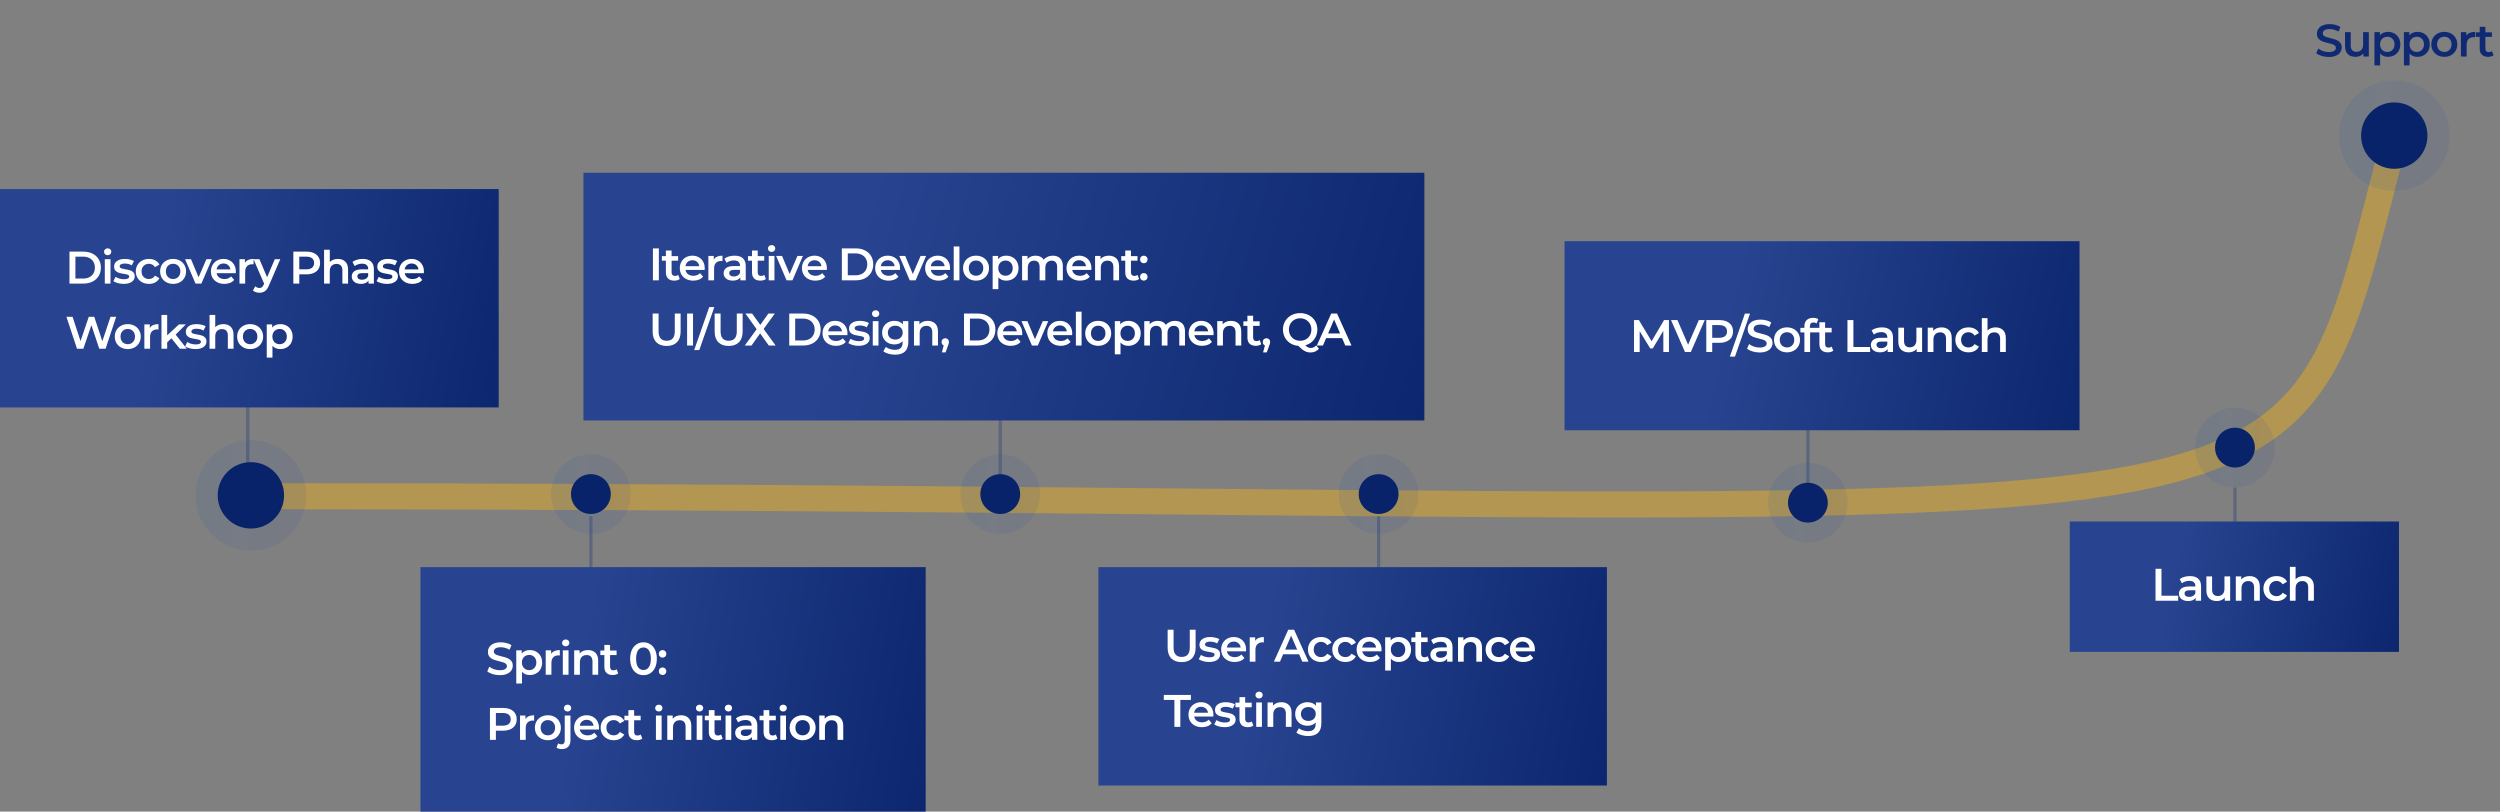 <svg width="767" height="249" viewBox="0 0 767 249" fill="none" xmlns="http://www.w3.org/2000/svg"><rect x="0" y="0" width="767" height="249" fill="#808080" stroke="none"/><title>Mobile app development process with Dmaxos</title>
<path d="M76 152.939V124.766" stroke="#0f2a72" stroke-opacity=".3"/><path d="M181.286 186.543V158.37" stroke="#0f2a72" stroke-opacity=".3"/><path d="M306.875 156.673V128.5" stroke="#0f2a72" stroke-opacity=".3"/><path d="M422.962 186.543V158.37" stroke="#0f2a72" stroke-opacity=".3"/><path d="M554.662 152.132V123.959" stroke="#0f2a72" stroke-opacity=".3"/><path d="M685.682 177.717V149.544" stroke="#0f2a72" stroke-opacity=".3"/><path d="M735.579 39.229C697.223 181.791 738.357 152.228 74.704 152.228" stroke="#ffb60a" stroke-opacity="0.4" stroke-width="8" stroke-linecap="round" stroke-linejoin="round"/><path opacity=".1" d="M76.972 168.943C86.345 168.943 93.943 161.345 93.943 151.972C93.943 142.598 86.345 135 76.972 135C67.599 135 60 142.598 60 151.972C60 161.345 67.599 168.943 76.972 168.943Z" fill="url(#paint0_linear)"/><path d="M76.972 162.155C82.596 162.155 87.155 157.595 87.155 151.972C87.155 146.348 82.596 141.789 76.972 141.789C71.348 141.789 66.789 146.348 66.789 151.972C66.789 157.595 71.348 162.155 76.972 162.155Z" fill="#08236a"/><path opacity=".1" d="M734.561 58.576C743.934 58.576 751.533 50.978 751.533 41.605C751.533 32.231 743.934 24.633 734.561 24.633C725.188 24.633 717.589 32.231 717.589 41.605C717.589 50.978 725.188 58.576 734.561 58.576Z" fill="url(#paint1_linear)"/><path d="M734.561 51.788C740.185 51.788 744.744 47.228 744.744 41.605C744.744 35.981 740.185 31.422 734.561 31.422C728.937 31.422 724.378 35.981 724.378 41.605C724.378 47.228 728.937 51.788 734.561 51.788Z" fill="#08236a"/><path opacity=".1" d="M181.285 163.8C188.034 163.8 193.505 158.33 193.505 151.581C193.505 144.832 188.034 139.361 181.285 139.361C174.537 139.361 169.066 144.832 169.066 151.581C169.066 158.33 174.537 163.8 181.285 163.8Z" fill="url(#paint2_linear)"/><path d="M181.285 157.691C184.659 157.691 187.395 154.955 187.395 151.581C187.395 148.206 184.659 145.471 181.285 145.471C177.911 145.471 175.175 148.206 175.175 151.581C175.175 154.955 177.911 157.691 181.285 157.691Z" fill="#08236a"/><path opacity=".1" d="M306.876 163.8C313.625 163.8 319.095 158.33 319.095 151.581C319.095 144.832 313.625 139.361 306.876 139.361C300.127 139.361 294.656 144.832 294.656 151.581C294.656 158.33 300.127 163.8 306.876 163.8Z" fill="url(#paint3_linear)"/><path d="M306.876 157.691C310.25 157.691 312.985 154.955 312.985 151.581C312.985 148.206 310.25 145.471 306.876 145.471C303.501 145.471 300.766 148.206 300.766 151.581C300.766 154.955 303.501 157.691 306.876 157.691Z" fill="#08236a"/><path opacity=".1" d="M422.962 163.8C429.71 163.8 435.181 158.33 435.181 151.581C435.181 144.832 429.71 139.361 422.962 139.361C416.213 139.361 410.742 144.832 410.742 151.581C410.742 158.33 416.213 163.8 422.962 163.8Z" fill="url(#paint4_linear)"/><path d="M422.962 157.691C426.336 157.691 429.071 154.955 429.071 151.581C429.071 148.206 426.336 145.471 422.962 145.471C419.587 145.471 416.852 148.206 416.852 151.581C416.852 154.955 419.587 157.691 422.962 157.691Z" fill="#08236a"/><path opacity=".1" d="M554.661 166.439C561.41 166.439 566.881 160.968 566.881 154.22C566.881 147.471 561.41 142 554.661 142C547.913 142 542.442 147.471 542.442 154.22C542.442 160.968 547.913 166.439 554.661 166.439Z" fill="url(#paint5_linear)"/><path d="M554.661 160.329C558.036 160.329 560.771 157.594 560.771 154.219C560.771 150.845 558.036 148.11 554.661 148.11C551.287 148.11 548.552 150.845 548.552 154.219C548.552 157.594 551.287 160.329 554.661 160.329Z" fill="#08236a"/><path opacity=".1" d="M685.683 149.544C692.431 149.544 697.902 144.073 697.902 137.325C697.902 130.576 692.431 125.105 685.683 125.105C678.934 125.105 673.463 130.576 673.463 137.325C673.463 144.073 678.934 149.544 685.683 149.544Z" fill="url(#paint6_linear)"/><path d="M685.683 143.435C689.057 143.435 691.793 140.699 691.793 137.325C691.793 133.951 689.057 131.215 685.683 131.215C682.308 131.215 679.573 133.951 679.573 137.325C679.573 140.699 682.308 143.435 685.683 143.435Z" fill="#08236a"/><path d="M153 58L0 58V125H153V58Z" fill="url(#paint7_linear)"/><path d="M437 53L179 53V129H437V53Z" fill="url(#paint8_linear)"/><path d="M284 174L129 174V249H284V174Z" fill="url(#paint9_linear)"/><path d="M493 174L337 174V241H493V174Z" fill="url(#paint10_linear)"/><path d="M736 160L635 160V200H736V160Z" fill="url(#paint11_linear)"/><path d="M638 74L480 74V132H638V74Z" fill="url(#paint12_linear)"/><path d="M21.316 77.2H25.6C26.645 77.2 27.574 77.405 28.386 77.816C29.198 78.217 29.828 78.791 30.276 79.538C30.724 80.275 30.948 81.129 30.948 82.1C30.948 83.071 30.724 83.929 30.276 84.676C29.828 85.413 29.198 85.987 28.386 86.398C27.574 86.799 26.645 87 25.6 87H21.316V77.2ZM25.516 85.46C26.235 85.46 26.865 85.325 27.406 85.054C27.957 84.774 28.377 84.382 28.666 83.878C28.965 83.365 29.114 82.772 29.114 82.1C29.114 81.428 28.965 80.84 28.666 80.336C28.377 79.823 27.957 79.431 27.406 79.16C26.865 78.88 26.235 78.74 25.516 78.74H23.136V85.46H25.516ZM32.152 79.524H33.902V87H32.152V79.524ZM33.034 78.292C32.717 78.292 32.451 78.194 32.236 77.998C32.021 77.793 31.914 77.541 31.914 77.242C31.914 76.943 32.021 76.696 32.236 76.5C32.451 76.295 32.717 76.192 33.034 76.192C33.351 76.192 33.617 76.29 33.832 76.486C34.047 76.673 34.154 76.911 34.154 77.2C34.154 77.508 34.047 77.769 33.832 77.984C33.627 78.189 33.361 78.292 33.034 78.292ZM37.946 87.098C37.34 87.098 36.747 87.019 36.168 86.86C35.59 86.701 35.128 86.501 34.782 86.258L35.454 84.928C35.79 85.152 36.192 85.334 36.658 85.474C37.134 85.605 37.601 85.67 38.058 85.67C39.104 85.67 39.626 85.395 39.626 84.844C39.626 84.583 39.491 84.401 39.22 84.298C38.959 84.195 38.534 84.097 37.946 84.004C37.33 83.911 36.826 83.803 36.434 83.682C36.052 83.561 35.716 83.351 35.426 83.052C35.146 82.744 35.006 82.319 35.006 81.778C35.006 81.069 35.3 80.504 35.888 80.084C36.486 79.655 37.288 79.44 38.296 79.44C38.81 79.44 39.323 79.501 39.836 79.622C40.35 79.734 40.77 79.888 41.096 80.084L40.424 81.414C39.79 81.041 39.076 80.854 38.282 80.854C37.769 80.854 37.377 80.933 37.106 81.092C36.845 81.241 36.714 81.442 36.714 81.694C36.714 81.974 36.854 82.175 37.134 82.296C37.424 82.408 37.867 82.515 38.464 82.618C39.062 82.711 39.552 82.819 39.934 82.94C40.317 83.061 40.644 83.267 40.914 83.556C41.194 83.845 41.334 84.256 41.334 84.788C41.334 85.488 41.031 86.048 40.424 86.468C39.818 86.888 38.992 87.098 37.946 87.098ZM45.709 87.098C44.934 87.098 44.239 86.935 43.623 86.608C43.007 86.281 42.526 85.829 42.181 85.25C41.836 84.662 41.663 83.999 41.663 83.262C41.663 82.525 41.836 81.867 42.181 81.288C42.526 80.709 43.002 80.257 43.609 79.93C44.225 79.603 44.925 79.44 45.709 79.44C46.446 79.44 47.09 79.589 47.641 79.888C48.201 80.187 48.621 80.616 48.901 81.176L47.557 81.96C47.342 81.615 47.072 81.358 46.745 81.19C46.428 81.013 46.078 80.924 45.695 80.924C45.041 80.924 44.5 81.139 44.071 81.568C43.642 81.988 43.427 82.553 43.427 83.262C43.427 83.971 43.637 84.541 44.057 84.97C44.486 85.39 45.032 85.6 45.695 85.6C46.078 85.6 46.428 85.516 46.745 85.348C47.072 85.171 47.342 84.909 47.557 84.564L48.901 85.348C48.611 85.908 48.187 86.342 47.627 86.65C47.076 86.949 46.437 87.098 45.709 87.098ZM53.102 87.098C52.346 87.098 51.664 86.935 51.058 86.608C50.451 86.281 49.975 85.829 49.63 85.25C49.294 84.662 49.126 83.999 49.126 83.262C49.126 82.525 49.294 81.867 49.63 81.288C49.975 80.709 50.451 80.257 51.058 79.93C51.664 79.603 52.346 79.44 53.102 79.44C53.867 79.44 54.553 79.603 55.16 79.93C55.766 80.257 56.238 80.709 56.574 81.288C56.919 81.867 57.092 82.525 57.092 83.262C57.092 83.999 56.919 84.662 56.574 85.25C56.238 85.829 55.766 86.281 55.16 86.608C54.553 86.935 53.867 87.098 53.102 87.098ZM53.102 85.6C53.746 85.6 54.278 85.385 54.698 84.956C55.118 84.527 55.328 83.962 55.328 83.262C55.328 82.562 55.118 81.997 54.698 81.568C54.278 81.139 53.746 80.924 53.102 80.924C52.458 80.924 51.926 81.139 51.506 81.568C51.095 81.997 50.89 82.562 50.89 83.262C50.89 83.962 51.095 84.527 51.506 84.956C51.926 85.385 52.458 85.6 53.102 85.6ZM64.998 79.524L61.792 87H59.986L56.78 79.524H58.6L60.924 85.068L63.318 79.524H64.998ZM72.352 83.304C72.352 83.425 72.342 83.598 72.324 83.822H66.458C66.56 84.373 66.826 84.811 67.256 85.138C67.694 85.455 68.236 85.614 68.88 85.614C69.701 85.614 70.378 85.343 70.91 84.802L71.848 85.88C71.512 86.281 71.087 86.585 70.574 86.79C70.06 86.995 69.482 87.098 68.838 87.098C68.016 87.098 67.293 86.935 66.668 86.608C66.042 86.281 65.557 85.829 65.212 85.25C64.876 84.662 64.708 83.999 64.708 83.262C64.708 82.534 64.871 81.881 65.198 81.302C65.534 80.714 65.996 80.257 66.584 79.93C67.172 79.603 67.834 79.44 68.572 79.44C69.3 79.44 69.948 79.603 70.518 79.93C71.096 80.247 71.544 80.7 71.862 81.288C72.188 81.867 72.352 82.539 72.352 83.304ZM68.572 80.84C68.012 80.84 67.536 81.008 67.144 81.344C66.761 81.671 66.528 82.109 66.444 82.66H70.686C70.611 82.119 70.382 81.68 70 81.344C69.617 81.008 69.141 80.84 68.572 80.84ZM75.136 80.616C75.64 79.832 76.527 79.44 77.796 79.44V81.106C77.647 81.078 77.512 81.064 77.39 81.064C76.709 81.064 76.177 81.265 75.794 81.666C75.412 82.058 75.22 82.627 75.22 83.374V87H73.47V79.524H75.136V80.616ZM85.992 79.524L82.492 87.602C82.165 88.414 81.768 88.983 81.302 89.31C80.835 89.646 80.27 89.814 79.608 89.814C79.234 89.814 78.866 89.753 78.502 89.632C78.138 89.511 77.839 89.343 77.606 89.128L78.306 87.84C78.474 87.999 78.67 88.125 78.894 88.218C79.127 88.311 79.36 88.358 79.594 88.358C79.902 88.358 80.154 88.279 80.35 88.12C80.555 87.961 80.742 87.695 80.91 87.322L81.036 87.028L77.774 79.524H79.594L81.946 85.054L84.312 79.524H85.992ZM94.03 77.2C94.879 77.2 95.616 77.34 96.242 77.62C96.876 77.9 97.362 78.301 97.698 78.824C98.034 79.347 98.202 79.967 98.202 80.686C98.202 81.395 98.034 82.016 97.698 82.548C97.362 83.071 96.876 83.472 96.242 83.752C95.616 84.032 94.879 84.172 94.03 84.172H91.818V87H89.998V77.2H94.03ZM93.946 82.632C94.739 82.632 95.341 82.464 95.752 82.128C96.162 81.792 96.368 81.311 96.368 80.686C96.368 80.061 96.162 79.58 95.752 79.244C95.341 78.908 94.739 78.74 93.946 78.74H91.818V82.632H93.946ZM103.667 79.44C104.61 79.44 105.366 79.715 105.935 80.266C106.505 80.817 106.789 81.633 106.789 82.716V87H105.039V82.94C105.039 82.287 104.885 81.797 104.577 81.47C104.269 81.134 103.831 80.966 103.261 80.966C102.617 80.966 102.109 81.162 101.735 81.554C101.362 81.937 101.175 82.492 101.175 83.22V87H99.425V76.612H101.175V80.392C101.465 80.084 101.819 79.851 102.239 79.692C102.669 79.524 103.145 79.44 103.667 79.44ZM111.303 79.44C112.404 79.44 113.244 79.706 113.823 80.238C114.411 80.761 114.705 81.554 114.705 82.618V87H113.053V86.09C112.838 86.417 112.53 86.669 112.129 86.846C111.737 87.014 111.261 87.098 110.701 87.098C110.141 87.098 109.651 87.005 109.231 86.818C108.811 86.622 108.484 86.356 108.251 86.02C108.027 85.675 107.915 85.287 107.915 84.858C107.915 84.186 108.162 83.649 108.657 83.248C109.161 82.837 109.949 82.632 111.023 82.632H112.955V82.52C112.955 81.997 112.796 81.596 112.479 81.316C112.171 81.036 111.709 80.896 111.093 80.896C110.673 80.896 110.257 80.961 109.847 81.092C109.445 81.223 109.105 81.405 108.825 81.638L108.139 80.364C108.531 80.065 109.002 79.837 109.553 79.678C110.103 79.519 110.687 79.44 111.303 79.44ZM111.065 85.824C111.503 85.824 111.891 85.726 112.227 85.53C112.572 85.325 112.815 85.035 112.955 84.662V83.794H111.149C110.141 83.794 109.637 84.125 109.637 84.788C109.637 85.105 109.763 85.357 110.015 85.544C110.267 85.731 110.617 85.824 111.065 85.824ZM118.698 87.098C118.092 87.098 117.499 87.019 116.92 86.86C116.342 86.701 115.88 86.501 115.534 86.258L116.206 84.928C116.542 85.152 116.944 85.334 117.41 85.474C117.886 85.605 118.353 85.67 118.81 85.67C119.856 85.67 120.378 85.395 120.378 84.844C120.378 84.583 120.243 84.401 119.972 84.298C119.711 84.195 119.286 84.097 118.698 84.004C118.082 83.911 117.578 83.803 117.186 83.682C116.804 83.561 116.468 83.351 116.178 83.052C115.898 82.744 115.758 82.319 115.758 81.778C115.758 81.069 116.052 80.504 116.64 80.084C117.238 79.655 118.04 79.44 119.048 79.44C119.562 79.44 120.075 79.501 120.588 79.622C121.102 79.734 121.522 79.888 121.848 80.084L121.176 81.414C120.542 81.041 119.828 80.854 119.034 80.854C118.521 80.854 118.129 80.933 117.858 81.092C117.597 81.241 117.466 81.442 117.466 81.694C117.466 81.974 117.606 82.175 117.886 82.296C118.176 82.408 118.619 82.515 119.216 82.618C119.814 82.711 120.304 82.819 120.686 82.94C121.069 83.061 121.396 83.267 121.666 83.556C121.946 83.845 122.086 84.256 122.086 84.788C122.086 85.488 121.783 86.048 121.176 86.468C120.57 86.888 119.744 87.098 118.698 87.098ZM130.059 83.304C130.059 83.425 130.049 83.598 130.031 83.822H124.165C124.267 84.373 124.533 84.811 124.963 85.138C125.401 85.455 125.943 85.614 126.587 85.614C127.408 85.614 128.085 85.343 128.617 84.802L129.555 85.88C129.219 86.281 128.794 86.585 128.281 86.79C127.767 86.995 127.189 87.098 126.545 87.098C125.723 87.098 125 86.935 124.375 86.608C123.749 86.281 123.264 85.829 122.919 85.25C122.583 84.662 122.415 83.999 122.415 83.262C122.415 82.534 122.578 81.881 122.905 81.302C123.241 80.714 123.703 80.257 124.291 79.93C124.879 79.603 125.541 79.44 126.279 79.44C127.007 79.44 127.655 79.603 128.225 79.93C128.803 80.247 129.251 80.7 129.569 81.288C129.895 81.867 130.059 82.539 130.059 83.304ZM126.279 80.84C125.719 80.84 125.243 81.008 124.851 81.344C124.468 81.671 124.235 82.109 124.151 82.66H128.393C128.318 82.119 128.089 81.68 127.707 81.344C127.324 81.008 126.848 80.84 126.279 80.84ZM35.638 97.2L32.39 107H30.458L28.036 99.748L25.572 107H23.626L20.378 97.2H22.268L24.704 104.648L27.238 97.2H28.918L31.396 104.69L33.902 97.2H35.638ZM39.19 107.098C38.434 107.098 37.752 106.935 37.146 106.608C36.539 106.281 36.063 105.829 35.718 105.25C35.382 104.662 35.214 103.999 35.214 103.262C35.214 102.525 35.382 101.867 35.718 101.288C36.063 100.709 36.539 100.257 37.146 99.93C37.752 99.603 38.434 99.44 39.19 99.44C39.955 99.44 40.641 99.603 41.248 99.93C41.854 100.257 42.326 100.709 42.662 101.288C43.007 101.867 43.18 102.525 43.18 103.262C43.18 103.999 43.007 104.662 42.662 105.25C42.326 105.829 41.854 106.281 41.248 106.608C40.641 106.935 39.955 107.098 39.19 107.098ZM39.19 105.6C39.834 105.6 40.366 105.385 40.786 104.956C41.206 104.527 41.416 103.962 41.416 103.262C41.416 102.562 41.206 101.997 40.786 101.568C40.366 101.139 39.834 100.924 39.19 100.924C38.546 100.924 38.014 101.139 37.594 101.568C37.183 101.997 36.978 102.562 36.978 103.262C36.978 103.962 37.183 104.527 37.594 104.956C38.014 105.385 38.546 105.6 39.19 105.6ZM45.957 100.616C46.461 99.832 47.347 99.44 48.617 99.44V101.106C48.467 101.078 48.332 101.064 48.211 101.064C47.529 101.064 46.997 101.265 46.615 101.666C46.232 102.058 46.041 102.627 46.041 103.374V107H44.291V99.524H45.957V100.616ZM52.591 103.794L51.289 105.026V107H49.539V96.612H51.289V102.884L54.915 99.524H57.015L53.893 102.66L57.309 107H55.181L52.591 103.794ZM59.954 107.098C59.347 107.098 58.755 107.019 58.176 106.86C57.597 106.701 57.135 106.501 56.79 106.258L57.462 104.928C57.798 105.152 58.199 105.334 58.666 105.474C59.142 105.605 59.609 105.67 60.066 105.67C61.111 105.67 61.634 105.395 61.634 104.844C61.634 104.583 61.499 104.401 61.228 104.298C60.967 104.195 60.542 104.097 59.954 104.004C59.338 103.911 58.834 103.803 58.442 103.682C58.059 103.561 57.723 103.351 57.434 103.052C57.154 102.744 57.014 102.319 57.014 101.778C57.014 101.069 57.308 100.504 57.896 100.084C58.493 99.655 59.296 99.44 60.304 99.44C60.817 99.44 61.331 99.501 61.844 99.622C62.357 99.734 62.777 99.888 63.104 100.084L62.432 101.414C61.797 101.041 61.083 100.854 60.29 100.854C59.777 100.854 59.385 100.933 59.114 101.092C58.853 101.241 58.722 101.442 58.722 101.694C58.722 101.974 58.862 102.175 59.142 102.296C59.431 102.408 59.875 102.515 60.472 102.618C61.069 102.711 61.559 102.819 61.942 102.94C62.325 103.061 62.651 103.267 62.922 103.556C63.202 103.845 63.342 104.256 63.342 104.788C63.342 105.488 63.039 106.048 62.432 106.468C61.825 106.888 60.999 107.098 59.954 107.098ZM68.529 99.44C69.471 99.44 70.227 99.715 70.797 100.266C71.366 100.817 71.651 101.633 71.651 102.716V107H69.901V102.94C69.901 102.287 69.747 101.797 69.439 101.47C69.131 101.134 68.692 100.966 68.123 100.966C67.479 100.966 66.97 101.162 66.597 101.554C66.223 101.937 66.037 102.492 66.037 103.22V107H64.287V96.612H66.037V100.392C66.326 100.084 66.681 99.851 67.101 99.692C67.53 99.524 68.006 99.44 68.529 99.44ZM76.737 107.098C75.981 107.098 75.299 106.935 74.692 106.608C74.086 106.281 73.61 105.829 73.264 105.25C72.928 104.662 72.76 103.999 72.76 103.262C72.76 102.525 72.928 101.867 73.264 101.288C73.61 100.709 74.086 100.257 74.692 99.93C75.299 99.603 75.981 99.44 76.737 99.44C77.502 99.44 78.188 99.603 78.794 99.93C79.401 100.257 79.873 100.709 80.209 101.288C80.554 101.867 80.727 102.525 80.727 103.262C80.727 103.999 80.554 104.662 80.209 105.25C79.873 105.829 79.401 106.281 78.794 106.608C78.188 106.935 77.502 107.098 76.737 107.098ZM76.737 105.6C77.38 105.6 77.912 105.385 78.332 104.956C78.752 104.527 78.963 103.962 78.963 103.262C78.963 102.562 78.752 101.997 78.332 101.568C77.912 101.139 77.38 100.924 76.737 100.924C76.093 100.924 75.561 101.139 75.141 101.568C74.73 101.997 74.525 102.562 74.525 103.262C74.525 103.962 74.73 104.527 75.141 104.956C75.561 105.385 76.093 105.6 76.737 105.6ZM85.981 99.44C86.71 99.44 87.358 99.599 87.927 99.916C88.506 100.233 88.959 100.681 89.285 101.26C89.612 101.839 89.775 102.506 89.775 103.262C89.775 104.018 89.612 104.69 89.285 105.278C88.959 105.857 88.506 106.305 87.927 106.622C87.358 106.939 86.71 107.098 85.981 107.098C84.974 107.098 84.175 106.762 83.588 106.09V109.716H81.838V99.524H83.504V100.504C83.793 100.149 84.147 99.883 84.567 99.706C84.997 99.529 85.468 99.44 85.981 99.44ZM85.785 105.6C86.43 105.6 86.957 105.385 87.368 104.956C87.787 104.527 87.998 103.962 87.998 103.262C87.998 102.562 87.787 101.997 87.368 101.568C86.957 101.139 86.43 100.924 85.785 100.924C85.365 100.924 84.987 101.022 84.651 101.218C84.316 101.405 84.049 101.675 83.853 102.03C83.657 102.385 83.559 102.795 83.559 103.262C83.559 103.729 83.657 104.139 83.853 104.494C84.049 104.849 84.316 105.124 84.651 105.32C84.987 105.507 85.365 105.6 85.785 105.6Z" fill="#fff"/><path d="M200.316 76.2H202.136V86H200.316V76.2ZM208.55 85.594C208.345 85.762 208.093 85.888 207.794 85.972C207.505 86.056 207.197 86.098 206.87 86.098C206.049 86.098 205.414 85.883 204.966 85.454C204.518 85.025 204.294 84.399 204.294 83.578V79.98H203.062V78.58H204.294V76.872H206.044V78.58H208.046V79.98H206.044V83.536C206.044 83.9 206.133 84.18 206.31 84.376C206.488 84.563 206.744 84.656 207.08 84.656C207.472 84.656 207.799 84.553 208.06 84.348L208.55 85.594ZM216.209 82.304C216.209 82.425 216.2 82.598 216.181 82.822H210.315C210.418 83.373 210.684 83.811 211.113 84.138C211.552 84.455 212.093 84.614 212.737 84.614C213.559 84.614 214.235 84.343 214.767 83.802L215.705 84.88C215.369 85.281 214.945 85.585 214.431 85.79C213.918 85.995 213.339 86.098 212.695 86.098C211.874 86.098 211.151 85.935 210.525 85.608C209.9 85.281 209.415 84.829 209.069 84.25C208.733 83.662 208.565 82.999 208.565 82.262C208.565 81.534 208.729 80.881 209.055 80.302C209.391 79.714 209.853 79.257 210.441 78.93C211.029 78.603 211.692 78.44 212.429 78.44C213.157 78.44 213.806 78.603 214.375 78.93C214.954 79.247 215.402 79.7 215.719 80.288C216.046 80.867 216.209 81.539 216.209 82.304ZM212.429 79.84C211.869 79.84 211.393 80.008 211.001 80.344C210.619 80.671 210.385 81.109 210.301 81.66H214.543C214.469 81.119 214.24 80.68 213.857 80.344C213.475 80.008 212.999 79.84 212.429 79.84ZM218.994 79.616C219.498 78.832 220.384 78.44 221.654 78.44V80.106C221.504 80.078 221.369 80.064 221.248 80.064C220.566 80.064 220.034 80.265 219.652 80.666C219.269 81.058 219.078 81.627 219.078 82.374V86H217.328V78.524H218.994V79.616ZM225.391 78.44C226.492 78.44 227.332 78.706 227.911 79.238C228.499 79.761 228.793 80.554 228.793 81.618V86H227.141V85.09C226.926 85.417 226.618 85.669 226.217 85.846C225.825 86.014 225.349 86.098 224.789 86.098C224.229 86.098 223.739 86.005 223.319 85.818C222.899 85.622 222.572 85.356 222.339 85.02C222.115 84.675 222.003 84.287 222.003 83.858C222.003 83.186 222.25 82.649 222.745 82.248C223.249 81.837 224.037 81.632 225.111 81.632H227.043V81.52C227.043 80.997 226.884 80.596 226.567 80.316C226.259 80.036 225.797 79.896 225.181 79.896C224.761 79.896 224.345 79.961 223.935 80.092C223.533 80.223 223.193 80.405 222.913 80.638L222.227 79.364C222.619 79.065 223.09 78.837 223.641 78.678C224.191 78.519 224.775 78.44 225.391 78.44ZM225.153 84.824C225.591 84.824 225.979 84.726 226.315 84.53C226.66 84.325 226.903 84.035 227.043 83.662V82.794H225.237C224.229 82.794 223.725 83.125 223.725 83.788C223.725 84.105 223.851 84.357 224.103 84.544C224.355 84.731 224.705 84.824 225.153 84.824ZM234.97 85.594C234.765 85.762 234.513 85.888 234.214 85.972C233.925 86.056 233.617 86.098 233.29 86.098C232.469 86.098 231.834 85.883 231.386 85.454C230.938 85.025 230.714 84.399 230.714 83.578V79.98H229.482V78.58H230.714V76.872H232.464V78.58H234.466V79.98H232.464V83.536C232.464 83.9 232.553 84.18 232.73 84.376C232.907 84.563 233.164 84.656 233.5 84.656C233.892 84.656 234.219 84.553 234.48 84.348L234.97 85.594ZM235.847 78.524H237.597V86H235.847V78.524ZM236.729 77.292C236.412 77.292 236.146 77.194 235.931 76.998C235.717 76.793 235.609 76.541 235.609 76.242C235.609 75.943 235.717 75.696 235.931 75.5C236.146 75.295 236.412 75.192 236.729 75.192C237.047 75.192 237.313 75.29 237.527 75.486C237.742 75.673 237.849 75.911 237.849 76.2C237.849 76.508 237.742 76.769 237.527 76.984C237.322 77.189 237.056 77.292 236.729 77.292ZM246.332 78.524L243.126 86H241.32L238.114 78.524H239.934L242.258 84.068L244.652 78.524H246.332ZM253.686 82.304C253.686 82.425 253.676 82.598 253.658 82.822H247.792C247.894 83.373 248.16 83.811 248.59 84.138C249.028 84.455 249.57 84.614 250.214 84.614C251.035 84.614 251.712 84.343 252.244 83.802L253.182 84.88C252.846 85.281 252.421 85.585 251.908 85.79C251.394 85.995 250.816 86.098 250.172 86.098C249.35 86.098 248.627 85.935 248.002 85.608C247.376 85.281 246.891 84.829 246.546 84.25C246.21 83.662 246.042 82.999 246.042 82.262C246.042 81.534 246.205 80.881 246.532 80.302C246.868 79.714 247.33 79.257 247.918 78.93C248.506 78.603 249.168 78.44 249.906 78.44C250.634 78.44 251.282 78.603 251.852 78.93C252.43 79.247 252.878 79.7 253.196 80.288C253.522 80.867 253.686 81.539 253.686 82.304ZM249.906 79.84C249.346 79.84 248.87 80.008 248.478 80.344C248.095 80.671 247.862 81.109 247.778 81.66H252.02C251.945 81.119 251.716 80.68 251.334 80.344C250.951 80.008 250.475 79.84 249.906 79.84ZM258.279 76.2H262.563C263.608 76.2 264.537 76.405 265.349 76.816C266.161 77.217 266.791 77.791 267.239 78.538C267.687 79.275 267.911 80.129 267.911 81.1C267.911 82.071 267.687 82.929 267.239 83.676C266.791 84.413 266.161 84.987 265.349 85.398C264.537 85.799 263.608 86 262.563 86H258.279V76.2ZM262.479 84.46C263.198 84.46 263.828 84.325 264.369 84.054C264.92 83.774 265.34 83.382 265.629 82.878C265.928 82.365 266.077 81.772 266.077 81.1C266.077 80.428 265.928 79.84 265.629 79.336C265.34 78.823 264.92 78.431 264.369 78.16C263.828 77.88 263.198 77.74 262.479 77.74H260.099V84.46H262.479ZM276.143 82.304C276.143 82.425 276.133 82.598 276.115 82.822H270.249C270.351 83.373 270.617 83.811 271.047 84.138C271.485 84.455 272.027 84.614 272.671 84.614C273.492 84.614 274.169 84.343 274.701 83.802L275.639 84.88C275.303 85.281 274.878 85.585 274.365 85.79C273.851 85.995 273.273 86.098 272.629 86.098C271.807 86.098 271.084 85.935 270.459 85.608C269.833 85.281 269.348 84.829 269.003 84.25C268.667 83.662 268.499 82.999 268.499 82.262C268.499 81.534 268.662 80.881 268.989 80.302C269.325 79.714 269.787 79.257 270.375 78.93C270.963 78.603 271.625 78.44 272.363 78.44C273.091 78.44 273.739 78.603 274.309 78.93C274.887 79.247 275.335 79.7 275.653 80.288C275.979 80.867 276.143 81.539 276.143 82.304ZM272.363 79.84C271.803 79.84 271.327 80.008 270.935 80.344C270.552 80.671 270.319 81.109 270.235 81.66H274.477C274.402 81.119 274.173 80.68 273.791 80.344C273.408 80.008 272.932 79.84 272.363 79.84ZM284.125 78.524L280.919 86H279.113L275.907 78.524H277.727L280.051 84.068L282.445 78.524H284.125ZM291.479 82.304C291.479 82.425 291.469 82.598 291.451 82.822H285.585C285.687 83.373 285.953 83.811 286.383 84.138C286.821 84.455 287.363 84.614 288.007 84.614C288.828 84.614 289.505 84.343 290.037 83.802L290.975 84.88C290.639 85.281 290.214 85.585 289.701 85.79C289.187 85.995 288.609 86.098 287.965 86.098C287.143 86.098 286.42 85.935 285.795 85.608C285.169 85.281 284.684 84.829 284.339 84.25C284.003 83.662 283.835 82.999 283.835 82.262C283.835 81.534 283.998 80.881 284.325 80.302C284.661 79.714 285.123 79.257 285.711 78.93C286.299 78.603 286.961 78.44 287.699 78.44C288.427 78.44 289.075 78.603 289.645 78.93C290.223 79.247 290.671 79.7 290.989 80.288C291.315 80.867 291.479 81.539 291.479 82.304ZM287.699 79.84C287.139 79.84 286.663 80.008 286.271 80.344C285.888 80.671 285.655 81.109 285.571 81.66H289.813C289.738 81.119 289.509 80.68 289.127 80.344C288.744 80.008 288.268 79.84 287.699 79.84ZM292.597 75.612H294.347V86H292.597V75.612ZM299.442 86.098C298.686 86.098 298.004 85.935 297.398 85.608C296.791 85.281 296.315 84.829 295.97 84.25C295.634 83.662 295.466 82.999 295.466 82.262C295.466 81.525 295.634 80.867 295.97 80.288C296.315 79.709 296.791 79.257 297.398 78.93C298.004 78.603 298.686 78.44 299.442 78.44C300.207 78.44 300.893 78.603 301.5 78.93C302.106 79.257 302.578 79.709 302.914 80.288C303.259 80.867 303.432 81.525 303.432 82.262C303.432 82.999 303.259 83.662 302.914 84.25C302.578 84.829 302.106 85.281 301.5 85.608C300.893 85.935 300.207 86.098 299.442 86.098ZM299.442 84.6C300.086 84.6 300.618 84.385 301.038 83.956C301.458 83.527 301.668 82.962 301.668 82.262C301.668 81.562 301.458 80.997 301.038 80.568C300.618 80.139 300.086 79.924 299.442 79.924C298.798 79.924 298.266 80.139 297.846 80.568C297.435 80.997 297.23 81.562 297.23 82.262C297.23 82.962 297.435 83.527 297.846 83.956C298.266 84.385 298.798 84.6 299.442 84.6ZM308.687 78.44C309.415 78.44 310.063 78.599 310.633 78.916C311.211 79.233 311.664 79.681 311.991 80.26C312.317 80.839 312.481 81.506 312.481 82.262C312.481 83.018 312.317 83.69 311.991 84.278C311.664 84.857 311.211 85.305 310.633 85.622C310.063 85.939 309.415 86.098 308.687 86.098C307.679 86.098 306.881 85.762 306.293 85.09V88.716H304.543V78.524H306.209V79.504C306.498 79.149 306.853 78.883 307.273 78.706C307.702 78.529 308.173 78.44 308.687 78.44ZM308.491 84.6C309.135 84.6 309.662 84.385 310.073 83.956C310.493 83.527 310.703 82.962 310.703 82.262C310.703 81.562 310.493 80.997 310.073 80.568C309.662 80.139 309.135 79.924 308.491 79.924C308.071 79.924 307.693 80.022 307.357 80.218C307.021 80.405 306.755 80.675 306.559 81.03C306.363 81.385 306.265 81.795 306.265 82.262C306.265 82.729 306.363 83.139 306.559 83.494C306.755 83.849 307.021 84.124 307.357 84.32C307.693 84.507 308.071 84.6 308.491 84.6ZM323.014 78.44C323.956 78.44 324.703 78.715 325.254 79.266C325.804 79.807 326.08 80.624 326.08 81.716V86H324.33V81.94C324.33 81.287 324.185 80.797 323.896 80.47C323.606 80.134 323.191 79.966 322.65 79.966C322.062 79.966 321.59 80.162 321.236 80.554C320.881 80.937 320.704 81.487 320.704 82.206V86H318.954V81.94C318.954 81.287 318.809 80.797 318.52 80.47C318.23 80.134 317.815 79.966 317.274 79.966C316.676 79.966 316.2 80.157 315.846 80.54C315.5 80.923 315.328 81.478 315.328 82.206V86H313.578V78.524H315.244V79.476C315.524 79.14 315.874 78.883 316.294 78.706C316.714 78.529 317.18 78.44 317.694 78.44C318.254 78.44 318.748 78.547 319.178 78.762C319.616 78.967 319.962 79.275 320.214 79.686C320.522 79.294 320.918 78.991 321.404 78.776C321.889 78.552 322.426 78.44 323.014 78.44ZM334.85 82.304C334.85 82.425 334.84 82.598 334.822 82.822H328.956C329.058 83.373 329.324 83.811 329.754 84.138C330.192 84.455 330.734 84.614 331.378 84.614C332.199 84.614 332.876 84.343 333.408 83.802L334.346 84.88C334.01 85.281 333.585 85.585 333.072 85.79C332.558 85.995 331.98 86.098 331.336 86.098C330.514 86.098 329.791 85.935 329.166 85.608C328.54 85.281 328.055 84.829 327.71 84.25C327.374 83.662 327.206 82.999 327.206 82.262C327.206 81.534 327.369 80.881 327.696 80.302C328.032 79.714 328.494 79.257 329.082 78.93C329.67 78.603 330.332 78.44 331.07 78.44C331.798 78.44 332.446 78.603 333.016 78.93C333.594 79.247 334.042 79.7 334.36 80.288C334.686 80.867 334.85 81.539 334.85 82.304ZM331.07 79.84C330.51 79.84 330.034 80.008 329.642 80.344C329.259 80.671 329.026 81.109 328.942 81.66H333.184C333.109 81.119 332.88 80.68 332.498 80.344C332.115 80.008 331.639 79.84 331.07 79.84ZM340.21 78.44C341.153 78.44 341.909 78.715 342.478 79.266C343.048 79.817 343.332 80.633 343.332 81.716V86H341.582V81.94C341.582 81.287 341.428 80.797 341.12 80.47C340.812 80.134 340.374 79.966 339.804 79.966C339.16 79.966 338.652 80.162 338.278 80.554C337.905 80.937 337.718 81.492 337.718 82.22V86H335.968V78.524H337.634V79.49C337.924 79.145 338.288 78.883 338.726 78.706C339.165 78.529 339.66 78.44 340.21 78.44ZM349.484 85.594C349.278 85.762 349.026 85.888 348.728 85.972C348.438 86.056 348.13 86.098 347.804 86.098C346.982 86.098 346.348 85.883 345.9 85.454C345.452 85.025 345.228 84.399 345.228 83.578V79.98H343.996V78.58H345.228V76.872H346.978V78.58H348.98V79.98H346.978V83.536C346.978 83.9 347.066 84.18 347.244 84.376C347.421 84.563 347.678 84.656 348.014 84.656C348.406 84.656 348.732 84.553 348.994 84.348L349.484 85.594ZM350.921 80.764C350.604 80.764 350.333 80.657 350.109 80.442C349.885 80.218 349.773 79.938 349.773 79.602C349.773 79.257 349.88 78.977 350.095 78.762C350.319 78.547 350.594 78.44 350.921 78.44C351.248 78.44 351.518 78.547 351.733 78.762C351.957 78.977 352.069 79.257 352.069 79.602C352.069 79.938 351.957 80.218 351.733 80.442C351.509 80.657 351.238 80.764 350.921 80.764ZM350.921 86.098C350.604 86.098 350.333 85.991 350.109 85.776C349.885 85.552 349.773 85.272 349.773 84.936C349.773 84.591 349.88 84.311 350.095 84.096C350.319 83.881 350.594 83.774 350.921 83.774C351.248 83.774 351.518 83.881 351.733 84.096C351.957 84.311 352.069 84.591 352.069 84.936C352.069 85.272 351.957 85.552 351.733 85.776C351.509 85.991 351.238 86.098 350.921 86.098ZM204.53 106.14C203.177 106.14 202.122 105.762 201.366 105.006C200.61 104.241 200.232 103.149 200.232 101.73V96.2H202.052V101.66C202.052 103.583 202.883 104.544 204.544 104.544C206.196 104.544 207.022 103.583 207.022 101.66V96.2H208.814V101.73C208.814 103.149 208.436 104.241 207.68 105.006C206.933 105.762 205.883 106.14 204.53 106.14ZM210.8 96.2H212.62V106H210.8V96.2ZM217.593 94.212H219.161L214.541 107.4H212.973L217.593 94.212ZM223.555 106.14C222.202 106.14 221.147 105.762 220.391 105.006C219.635 104.241 219.257 103.149 219.257 101.73V96.2H221.077V101.66C221.077 103.583 221.908 104.544 223.569 104.544C225.221 104.544 226.047 103.583 226.047 101.66V96.2H227.839V101.73C227.839 103.149 227.461 104.241 226.705 105.006C225.959 105.762 224.909 106.14 223.555 106.14ZM235.863 106L233.203 102.276L230.571 106H228.499L232.139 101.002L228.695 96.2H230.753L233.259 99.686L235.737 96.2H237.711L234.281 100.932L237.963 106H235.863ZM242.14 96.2H246.424C247.47 96.2 248.398 96.405 249.21 96.816C250.022 97.217 250.652 97.791 251.1 98.538C251.548 99.275 251.772 100.129 251.772 101.1C251.772 102.071 251.548 102.929 251.1 103.676C250.652 104.413 250.022 104.987 249.21 105.398C248.398 105.799 247.47 106 246.424 106H242.14V96.2ZM246.34 104.46C247.059 104.46 247.689 104.325 248.23 104.054C248.781 103.774 249.201 103.382 249.49 102.878C249.789 102.365 249.938 101.772 249.938 101.1C249.938 100.428 249.789 99.84 249.49 99.336C249.201 98.823 248.781 98.431 248.23 98.16C247.689 97.88 247.059 97.74 246.34 97.74H243.96V104.46H246.34ZM260.004 102.304C260.004 102.425 259.995 102.598 259.976 102.822H254.11C254.213 103.373 254.479 103.811 254.908 104.138C255.347 104.455 255.888 104.614 256.532 104.614C257.353 104.614 258.03 104.343 258.562 103.802L259.5 104.88C259.164 105.281 258.739 105.585 258.226 105.79C257.713 105.995 257.134 106.098 256.49 106.098C255.669 106.098 254.945 105.935 254.32 105.608C253.695 105.281 253.209 104.829 252.864 104.25C252.528 103.662 252.36 102.999 252.36 102.262C252.36 101.534 252.523 100.881 252.85 100.302C253.186 99.714 253.648 99.257 254.236 98.93C254.824 98.603 255.487 98.44 256.224 98.44C256.952 98.44 257.601 98.603 258.17 98.93C258.749 99.247 259.197 99.7 259.514 100.288C259.841 100.867 260.004 101.539 260.004 102.304ZM256.224 99.84C255.664 99.84 255.188 100.008 254.796 100.344C254.413 100.671 254.18 101.109 254.096 101.66H258.338C258.263 101.119 258.035 100.68 257.652 100.344C257.269 100.008 256.793 99.84 256.224 99.84ZM263.433 106.098C262.826 106.098 262.233 106.019 261.655 105.86C261.076 105.701 260.614 105.501 260.269 105.258L260.941 103.928C261.277 104.152 261.678 104.334 262.145 104.474C262.621 104.605 263.087 104.67 263.545 104.67C264.59 104.67 265.113 104.395 265.113 103.844C265.113 103.583 264.977 103.401 264.707 103.298C264.445 103.195 264.021 103.097 263.433 103.004C262.817 102.911 262.313 102.803 261.921 102.682C261.538 102.561 261.202 102.351 260.913 102.052C260.633 101.744 260.493 101.319 260.493 100.778C260.493 100.069 260.787 99.504 261.375 99.084C261.972 98.655 262.775 98.44 263.783 98.44C264.296 98.44 264.809 98.501 265.323 98.622C265.836 98.734 266.256 98.888 266.583 99.084L265.911 100.414C265.276 100.041 264.562 99.854 263.769 99.854C263.255 99.854 262.863 99.933 262.593 100.092C262.331 100.241 262.201 100.442 262.201 100.694C262.201 100.974 262.341 101.175 262.621 101.296C262.91 101.408 263.353 101.515 263.951 101.618C264.548 101.711 265.038 101.819 265.421 101.94C265.803 102.061 266.13 102.267 266.401 102.556C266.681 102.845 266.821 103.256 266.821 103.788C266.821 104.488 266.517 105.048 265.911 105.468C265.304 105.888 264.478 106.098 263.433 106.098ZM267.765 98.524H269.515V106H267.765V98.524ZM268.647 97.292C268.33 97.292 268.064 97.194 267.849 96.998C267.635 96.793 267.527 96.541 267.527 96.242C267.527 95.943 267.635 95.696 267.849 95.5C268.064 95.295 268.33 95.192 268.647 95.192C268.965 95.192 269.231 95.29 269.445 95.486C269.66 95.673 269.767 95.911 269.767 96.2C269.767 96.508 269.66 96.769 269.445 96.984C269.24 97.189 268.974 97.292 268.647 97.292ZM278.67 98.524V104.866C278.67 107.498 277.326 108.814 274.638 108.814C273.919 108.814 273.238 108.721 272.594 108.534C271.95 108.357 271.418 108.095 270.998 107.75L271.782 106.434C272.108 106.705 272.519 106.919 273.014 107.078C273.518 107.246 274.026 107.33 274.54 107.33C275.361 107.33 275.963 107.143 276.346 106.77C276.728 106.397 276.92 105.827 276.92 105.062V104.67C276.621 104.997 276.257 105.244 275.828 105.412C275.398 105.58 274.927 105.664 274.414 105.664C273.704 105.664 273.06 105.515 272.482 105.216C271.912 104.908 271.46 104.479 271.124 103.928C270.797 103.377 270.634 102.747 270.634 102.038C270.634 101.329 270.797 100.703 271.124 100.162C271.46 99.611 271.912 99.187 272.482 98.888C273.06 98.589 273.704 98.44 274.414 98.44C274.955 98.44 275.445 98.529 275.884 98.706C276.332 98.883 276.705 99.154 277.004 99.518V98.524H278.67ZM274.68 104.18C275.342 104.18 275.884 103.984 276.304 103.592C276.733 103.191 276.948 102.673 276.948 102.038C276.948 101.413 276.733 100.904 276.304 100.512C275.884 100.12 275.342 99.924 274.68 99.924C274.008 99.924 273.457 100.12 273.028 100.512C272.608 100.904 272.398 101.413 272.398 102.038C272.398 102.673 272.608 103.191 273.028 103.592C273.457 103.984 274.008 104.18 274.68 104.18ZM284.65 98.44C285.592 98.44 286.348 98.715 286.918 99.266C287.487 99.817 287.772 100.633 287.772 101.716V106H286.022V101.94C286.022 101.287 285.868 100.797 285.56 100.47C285.252 100.134 284.813 99.966 284.244 99.966C283.6 99.966 283.091 100.162 282.718 100.554C282.344 100.937 282.158 101.492 282.158 102.22V106H280.408V98.524H282.074V99.49C282.363 99.145 282.727 98.883 283.166 98.706C283.604 98.529 284.099 98.44 284.65 98.44ZM290.003 103.774C290.33 103.774 290.601 103.881 290.815 104.096C291.03 104.311 291.137 104.591 291.137 104.936C291.137 105.085 291.114 105.244 291.067 105.412C291.03 105.571 290.946 105.813 290.815 106.14L290.101 108.114H288.967L289.527 105.972C289.322 105.888 289.159 105.757 289.037 105.58C288.925 105.393 288.869 105.179 288.869 104.936C288.869 104.591 288.977 104.311 289.191 104.096C289.406 103.881 289.677 103.774 290.003 103.774ZM295.759 96.2H300.043C301.089 96.2 302.017 96.405 302.829 96.816C303.641 97.217 304.271 97.791 304.719 98.538C305.167 99.275 305.391 100.129 305.391 101.1C305.391 102.071 305.167 102.929 304.719 103.676C304.271 104.413 303.641 104.987 302.829 105.398C302.017 105.799 301.089 106 300.043 106H295.759V96.2ZM299.959 104.46C300.678 104.46 301.308 104.325 301.849 104.054C302.4 103.774 302.82 103.382 303.109 102.878C303.408 102.365 303.557 101.772 303.557 101.1C303.557 100.428 303.408 99.84 303.109 99.336C302.82 98.823 302.4 98.431 301.849 98.16C301.308 97.88 300.678 97.74 299.959 97.74H297.579V104.46H299.959ZM313.623 102.304C313.623 102.425 313.614 102.598 313.595 102.822H307.729C307.832 103.373 308.098 103.811 308.527 104.138C308.966 104.455 309.507 104.614 310.151 104.614C310.973 104.614 311.649 104.343 312.181 103.802L313.119 104.88C312.783 105.281 312.359 105.585 311.845 105.79C311.332 105.995 310.753 106.098 310.109 106.098C309.288 106.098 308.565 105.935 307.939 105.608C307.314 105.281 306.829 104.829 306.483 104.25C306.147 103.662 305.979 102.999 305.979 102.262C305.979 101.534 306.143 100.881 306.469 100.302C306.805 99.714 307.267 99.257 307.855 98.93C308.443 98.603 309.106 98.44 309.843 98.44C310.571 98.44 311.22 98.603 311.789 98.93C312.368 99.247 312.816 99.7 313.133 100.288C313.46 100.867 313.623 101.539 313.623 102.304ZM309.843 99.84C309.283 99.84 308.807 100.008 308.415 100.344C308.033 100.671 307.799 101.109 307.715 101.66H311.957C311.883 101.119 311.654 100.68 311.271 100.344C310.889 100.008 310.413 99.84 309.843 99.84ZM321.605 98.524L318.399 106H316.593L313.387 98.524H315.207L317.531 104.068L319.925 98.524H321.605ZM328.959 102.304C328.959 102.425 328.95 102.598 328.931 102.822H323.065C323.168 103.373 323.434 103.811 323.863 104.138C324.302 104.455 324.843 104.614 325.487 104.614C326.309 104.614 326.985 104.343 327.517 103.802L328.455 104.88C328.119 105.281 327.695 105.585 327.181 105.79C326.668 105.995 326.089 106.098 325.445 106.098C324.624 106.098 323.901 105.935 323.275 105.608C322.65 105.281 322.165 104.829 321.819 104.25C321.483 103.662 321.315 102.999 321.315 102.262C321.315 101.534 321.479 100.881 321.805 100.302C322.141 99.714 322.603 99.257 323.191 98.93C323.779 98.603 324.442 98.44 325.179 98.44C325.907 98.44 326.556 98.603 327.125 98.93C327.704 99.247 328.152 99.7 328.469 100.288C328.796 100.867 328.959 101.539 328.959 102.304ZM325.179 99.84C324.619 99.84 324.143 100.008 323.751 100.344C323.369 100.671 323.135 101.109 323.051 101.66H327.293C327.219 101.119 326.99 100.68 326.607 100.344C326.225 100.008 325.749 99.84 325.179 99.84ZM330.078 95.612H331.828V106H330.078V95.612ZM336.922 106.098C336.166 106.098 335.485 105.935 334.878 105.608C334.271 105.281 333.795 104.829 333.45 104.25C333.114 103.662 332.946 102.999 332.946 102.262C332.946 101.525 333.114 100.867 333.45 100.288C333.795 99.709 334.271 99.257 334.878 98.93C335.485 98.603 336.166 98.44 336.922 98.44C337.687 98.44 338.373 98.603 338.98 98.93C339.587 99.257 340.058 99.709 340.394 100.288C340.739 100.867 340.912 101.525 340.912 102.262C340.912 102.999 340.739 103.662 340.394 104.25C340.058 104.829 339.587 105.281 338.98 105.608C338.373 105.935 337.687 106.098 336.922 106.098ZM336.922 104.6C337.566 104.6 338.098 104.385 338.518 103.956C338.938 103.527 339.148 102.962 339.148 102.262C339.148 101.562 338.938 100.997 338.518 100.568C338.098 100.139 337.566 99.924 336.922 99.924C336.278 99.924 335.746 100.139 335.326 100.568C334.915 100.997 334.71 101.562 334.71 102.262C334.71 102.962 334.915 103.527 335.326 103.956C335.746 104.385 336.278 104.6 336.922 104.6ZM346.167 98.44C346.895 98.44 347.544 98.599 348.113 98.916C348.692 99.233 349.144 99.681 349.471 100.26C349.798 100.839 349.961 101.506 349.961 102.262C349.961 103.018 349.798 103.69 349.471 104.278C349.144 104.857 348.692 105.305 348.113 105.622C347.544 105.939 346.895 106.098 346.167 106.098C345.159 106.098 344.361 105.762 343.773 105.09V108.716H342.023V98.524H343.689V99.504C343.978 99.149 344.333 98.883 344.753 98.706C345.182 98.529 345.654 98.44 346.167 98.44ZM345.971 104.6C346.615 104.6 347.142 104.385 347.553 103.956C347.973 103.527 348.183 102.962 348.183 102.262C348.183 101.562 347.973 100.997 347.553 100.568C347.142 100.139 346.615 99.924 345.971 99.924C345.551 99.924 345.173 100.022 344.837 100.218C344.501 100.405 344.235 100.675 344.039 101.03C343.843 101.385 343.745 101.795 343.745 102.262C343.745 102.729 343.843 103.139 344.039 103.494C344.235 103.849 344.501 104.124 344.837 104.32C345.173 104.507 345.551 104.6 345.971 104.6ZM360.494 98.44C361.437 98.44 362.183 98.715 362.734 99.266C363.285 99.807 363.56 100.624 363.56 101.716V106H361.81V101.94C361.81 101.287 361.665 100.797 361.376 100.47C361.087 100.134 360.671 99.966 360.13 99.966C359.542 99.966 359.071 100.162 358.716 100.554C358.361 100.937 358.184 101.487 358.184 102.206V106H356.434V101.94C356.434 101.287 356.289 100.797 356 100.47C355.711 100.134 355.295 99.966 354.754 99.966C354.157 99.966 353.681 100.157 353.326 100.54C352.981 100.923 352.808 101.478 352.808 102.206V106H351.058V98.524H352.724V99.476C353.004 99.14 353.354 98.883 353.774 98.706C354.194 98.529 354.661 98.44 355.174 98.44C355.734 98.44 356.229 98.547 356.658 98.762C357.097 98.967 357.442 99.275 357.694 99.686C358.002 99.294 358.399 98.991 358.884 98.776C359.369 98.552 359.906 98.44 360.494 98.44ZM372.33 102.304C372.33 102.425 372.321 102.598 372.302 102.822H366.436C366.539 103.373 366.805 103.811 367.234 104.138C367.673 104.455 368.214 104.614 368.858 104.614C369.68 104.614 370.356 104.343 370.888 103.802L371.826 104.88C371.49 105.281 371.066 105.585 370.552 105.79C370.039 105.995 369.46 106.098 368.816 106.098C367.995 106.098 367.272 105.935 366.646 105.608C366.021 105.281 365.536 104.829 365.19 104.25C364.854 103.662 364.686 102.999 364.686 102.262C364.686 101.534 364.85 100.881 365.176 100.302C365.512 99.714 365.974 99.257 366.562 98.93C367.15 98.603 367.813 98.44 368.55 98.44C369.278 98.44 369.927 98.603 370.496 98.93C371.075 99.247 371.523 99.7 371.84 100.288C372.167 100.867 372.33 101.539 372.33 102.304ZM368.55 99.84C367.99 99.84 367.514 100.008 367.122 100.344C366.74 100.671 366.506 101.109 366.422 101.66H370.664C370.59 101.119 370.361 100.68 369.978 100.344C369.596 100.008 369.12 99.84 368.55 99.84ZM377.691 98.44C378.633 98.44 379.389 98.715 379.959 99.266C380.528 99.817 380.813 100.633 380.813 101.716V106H379.063V101.94C379.063 101.287 378.909 100.797 378.601 100.47C378.293 100.134 377.854 99.966 377.285 99.966C376.641 99.966 376.132 100.162 375.759 100.554C375.385 100.937 375.199 101.492 375.199 102.22V106H373.449V98.524H375.115V99.49C375.404 99.145 375.768 98.883 376.207 98.706C376.645 98.529 377.14 98.44 377.691 98.44ZM386.964 105.594C386.759 105.762 386.507 105.888 386.208 105.972C385.919 106.056 385.611 106.098 385.284 106.098C384.463 106.098 383.828 105.883 383.38 105.454C382.932 105.025 382.708 104.399 382.708 103.578V99.98H381.476V98.58H382.708V96.872H384.458V98.58H386.46V99.98H384.458V103.536C384.458 103.9 384.547 104.18 384.724 104.376C384.902 104.563 385.158 104.656 385.494 104.656C385.886 104.656 386.213 104.553 386.474 104.348L386.964 105.594ZM388.552 103.774C388.879 103.774 389.149 103.881 389.364 104.096C389.579 104.311 389.686 104.591 389.686 104.936C389.686 105.085 389.663 105.244 389.616 105.412C389.579 105.571 389.495 105.813 389.364 106.14L388.65 108.114H387.516L388.076 105.972C387.871 105.888 387.707 105.757 387.586 105.58C387.474 105.393 387.418 105.179 387.418 104.936C387.418 104.591 387.525 104.311 387.74 104.096C387.955 103.881 388.225 103.774 388.552 103.774ZM404.654 106.98C404.328 107.363 403.945 107.652 403.506 107.848C403.077 108.044 402.606 108.142 402.092 108.142C401.42 108.142 400.804 107.988 400.244 107.68C399.684 107.381 399.045 106.859 398.326 106.112C397.421 106.037 396.609 105.776 395.89 105.328C395.172 104.871 394.612 104.278 394.21 103.55C393.809 102.813 393.608 101.996 393.608 101.1C393.608 100.148 393.837 99.289 394.294 98.524C394.752 97.749 395.382 97.147 396.184 96.718C396.987 96.279 397.888 96.06 398.886 96.06C399.885 96.06 400.786 96.279 401.588 96.718C402.391 97.147 403.021 97.745 403.478 98.51C403.936 99.275 404.164 100.139 404.164 101.1C404.164 101.875 404.01 102.593 403.702 103.256C403.394 103.909 402.965 104.469 402.414 104.936C401.864 105.393 401.224 105.725 400.496 105.93C400.767 106.219 401.033 106.429 401.294 106.56C401.556 106.691 401.836 106.756 402.134 106.756C402.778 106.756 403.338 106.495 403.814 105.972L404.654 106.98ZM395.442 101.1C395.442 101.753 395.592 102.346 395.89 102.878C396.189 103.401 396.6 103.811 397.122 104.11C397.645 104.399 398.233 104.544 398.886 104.544C399.54 104.544 400.128 104.399 400.65 104.11C401.173 103.811 401.584 103.401 401.882 102.878C402.181 102.346 402.33 101.753 402.33 101.1C402.33 100.447 402.181 99.859 401.882 99.336C401.584 98.804 401.173 98.393 400.65 98.104C400.128 97.805 399.54 97.656 398.886 97.656C398.233 97.656 397.645 97.805 397.122 98.104C396.6 98.393 396.189 98.804 395.89 99.336C395.592 99.859 395.442 100.447 395.442 101.1ZM411.75 103.732H406.85L405.884 106H404.008L408.418 96.2H410.21L414.634 106H412.73L411.75 103.732ZM411.148 102.304L409.3 98.02L407.466 102.304H411.148Z" fill="#fff"/><path d="M153.354 207.14C152.598 207.14 151.865 207.033 151.156 206.818C150.456 206.603 149.901 206.319 149.49 205.964L150.12 204.55C150.521 204.867 151.011 205.129 151.59 205.334C152.178 205.53 152.766 205.628 153.354 205.628C154.082 205.628 154.623 205.511 154.978 205.278C155.342 205.045 155.524 204.737 155.524 204.354C155.524 204.074 155.421 203.845 155.216 203.668C155.02 203.481 154.768 203.337 154.46 203.234C154.152 203.131 153.732 203.015 153.2 202.884C152.453 202.707 151.847 202.529 151.38 202.352C150.923 202.175 150.526 201.899 150.19 201.526C149.863 201.143 149.7 200.63 149.7 199.986C149.7 199.445 149.845 198.955 150.134 198.516C150.433 198.068 150.876 197.713 151.464 197.452C152.061 197.191 152.789 197.06 153.648 197.06C154.245 197.06 154.833 197.135 155.412 197.284C155.991 197.433 156.49 197.648 156.91 197.928L156.336 199.342C155.907 199.09 155.459 198.899 154.992 198.768C154.525 198.637 154.073 198.572 153.634 198.572C152.915 198.572 152.379 198.693 152.024 198.936C151.679 199.179 151.506 199.501 151.506 199.902C151.506 200.182 151.604 200.411 151.8 200.588C152.005 200.765 152.262 200.905 152.57 201.008C152.878 201.111 153.298 201.227 153.83 201.358C154.558 201.526 155.155 201.703 155.622 201.89C156.089 202.067 156.485 202.343 156.812 202.716C157.148 203.089 157.316 203.593 157.316 204.228C157.316 204.769 157.167 205.259 156.868 205.698C156.579 206.137 156.135 206.487 155.538 206.748C154.941 207.009 154.213 207.14 153.354 207.14ZM162.534 199.44C163.262 199.44 163.911 199.599 164.48 199.916C165.059 200.233 165.512 200.681 165.838 201.26C166.165 201.839 166.328 202.506 166.328 203.262C166.328 204.018 166.165 204.69 165.838 205.278C165.512 205.857 165.059 206.305 164.48 206.622C163.911 206.939 163.262 207.098 162.534 207.098C161.526 207.098 160.728 206.762 160.14 206.09V209.716H158.39V199.524H160.056V200.504C160.346 200.149 160.7 199.883 161.12 199.706C161.55 199.529 162.021 199.44 162.534 199.44ZM162.338 205.6C162.982 205.6 163.51 205.385 163.92 204.956C164.34 204.527 164.55 203.962 164.55 203.262C164.55 202.562 164.34 201.997 163.92 201.568C163.51 201.139 162.982 200.924 162.338 200.924C161.918 200.924 161.54 201.022 161.204 201.218C160.868 201.405 160.602 201.675 160.406 202.03C160.21 202.385 160.112 202.795 160.112 203.262C160.112 203.729 160.21 204.139 160.406 204.494C160.602 204.849 160.868 205.124 161.204 205.32C161.54 205.507 161.918 205.6 162.338 205.6ZM169.091 200.616C169.595 199.832 170.482 199.44 171.751 199.44V201.106C171.602 201.078 171.467 201.064 171.345 201.064C170.664 201.064 170.132 201.265 169.749 201.666C169.367 202.058 169.175 202.627 169.175 203.374V207H167.425V199.524H169.091V200.616ZM172.673 199.524H174.423V207H172.673V199.524ZM173.555 198.292C173.238 198.292 172.972 198.194 172.757 197.998C172.543 197.793 172.435 197.541 172.435 197.242C172.435 196.943 172.543 196.696 172.757 196.5C172.972 196.295 173.238 196.192 173.555 196.192C173.873 196.192 174.139 196.29 174.353 196.486C174.568 196.673 174.675 196.911 174.675 197.2C174.675 197.508 174.568 197.769 174.353 197.984C174.148 198.189 173.882 198.292 173.555 198.292ZM180.4 199.44C181.342 199.44 182.098 199.715 182.668 200.266C183.237 200.817 183.522 201.633 183.522 202.716V207H181.772V202.94C181.772 202.287 181.618 201.797 181.31 201.47C181.002 201.134 180.563 200.966 179.994 200.966C179.35 200.966 178.841 201.162 178.468 201.554C178.094 201.937 177.908 202.492 177.908 203.22V207H176.158V199.524H177.824V200.49C178.113 200.145 178.477 199.883 178.916 199.706C179.354 199.529 179.849 199.44 180.4 199.44ZM189.673 206.594C189.468 206.762 189.216 206.888 188.917 206.972C188.628 207.056 188.32 207.098 187.993 207.098C187.172 207.098 186.537 206.883 186.089 206.454C185.641 206.025 185.417 205.399 185.417 204.578V200.98H184.185V199.58H185.417V197.872H187.167V199.58H189.169V200.98H187.167V204.536C187.167 204.9 187.256 205.18 187.433 205.376C187.611 205.563 187.867 205.656 188.203 205.656C188.595 205.656 188.922 205.553 189.183 205.348L189.673 206.594ZM197.413 207.14C196.629 207.14 195.929 206.944 195.313 206.552C194.697 206.151 194.212 205.572 193.857 204.816C193.502 204.051 193.325 203.145 193.325 202.1C193.325 201.055 193.502 200.154 193.857 199.398C194.212 198.633 194.697 198.054 195.313 197.662C195.929 197.261 196.629 197.06 197.413 197.06C198.197 197.06 198.897 197.261 199.513 197.662C200.138 198.054 200.628 198.633 200.983 199.398C201.338 200.154 201.515 201.055 201.515 202.1C201.515 203.145 201.338 204.051 200.983 204.816C200.628 205.572 200.138 206.151 199.513 206.552C198.897 206.944 198.197 207.14 197.413 207.14ZM197.413 205.558C198.113 205.558 198.664 205.269 199.065 204.69C199.476 204.111 199.681 203.248 199.681 202.1C199.681 200.952 199.476 200.089 199.065 199.51C198.664 198.931 198.113 198.642 197.413 198.642C196.722 198.642 196.172 198.931 195.761 199.51C195.36 200.089 195.159 200.952 195.159 202.1C195.159 203.248 195.36 204.111 195.761 204.69C196.172 205.269 196.722 205.558 197.413 205.558ZM203.274 201.764C202.957 201.764 202.686 201.657 202.462 201.442C202.238 201.218 202.126 200.938 202.126 200.602C202.126 200.257 202.234 199.977 202.448 199.762C202.672 199.547 202.948 199.44 203.274 199.44C203.601 199.44 203.872 199.547 204.086 199.762C204.31 199.977 204.422 200.257 204.422 200.602C204.422 200.938 204.31 201.218 204.086 201.442C203.862 201.657 203.592 201.764 203.274 201.764ZM203.274 207.098C202.957 207.098 202.686 206.991 202.462 206.776C202.238 206.552 202.126 206.272 202.126 205.936C202.126 205.591 202.234 205.311 202.448 205.096C202.672 204.881 202.948 204.774 203.274 204.774C203.601 204.774 203.872 204.881 204.086 205.096C204.31 205.311 204.422 205.591 204.422 205.936C204.422 206.272 204.31 206.552 204.086 206.776C203.862 206.991 203.592 207.098 203.274 207.098ZM154.348 217.2C155.197 217.2 155.935 217.34 156.56 217.62C157.195 217.9 157.68 218.301 158.016 218.824C158.352 219.347 158.52 219.967 158.52 220.686C158.52 221.395 158.352 222.016 158.016 222.548C157.68 223.071 157.195 223.472 156.56 223.752C155.935 224.032 155.197 224.172 154.348 224.172H152.136V227H150.316V217.2H154.348ZM154.264 222.632C155.057 222.632 155.659 222.464 156.07 222.128C156.481 221.792 156.686 221.311 156.686 220.686C156.686 220.061 156.481 219.58 156.07 219.244C155.659 218.908 155.057 218.74 154.264 218.74H152.136V222.632H154.264ZM161.205 220.616C161.709 219.832 162.595 219.44 163.865 219.44V221.106C163.715 221.078 163.58 221.064 163.459 221.064C162.777 221.064 162.245 221.265 161.863 221.666C161.48 222.058 161.289 222.627 161.289 223.374V227H159.539V219.524H161.205V220.616ZM168.078 227.098C167.322 227.098 166.641 226.935 166.034 226.608C165.428 226.281 164.952 225.829 164.606 225.25C164.27 224.662 164.102 223.999 164.102 223.262C164.102 222.525 164.27 221.867 164.606 221.288C164.952 220.709 165.428 220.257 166.034 219.93C166.641 219.603 167.322 219.44 168.078 219.44C168.844 219.44 169.53 219.603 170.136 219.93C170.743 220.257 171.214 220.709 171.55 221.288C171.896 221.867 172.068 222.525 172.068 223.262C172.068 223.999 171.896 224.662 171.55 225.25C171.214 225.829 170.743 226.281 170.136 226.608C169.53 226.935 168.844 227.098 168.078 227.098ZM168.078 225.6C168.722 225.6 169.254 225.385 169.674 224.956C170.094 224.527 170.304 223.962 170.304 223.262C170.304 222.562 170.094 221.997 169.674 221.568C169.254 221.139 168.722 220.924 168.078 220.924C167.434 220.924 166.902 221.139 166.482 221.568C166.072 221.997 165.866 222.562 165.866 223.262C165.866 223.962 166.072 224.527 166.482 224.956C166.902 225.385 167.434 225.6 168.078 225.6ZM172.409 229.814C171.672 229.814 171.112 229.669 170.729 229.38L171.233 228.078C171.495 228.274 171.835 228.372 172.255 228.372C172.582 228.372 172.829 228.269 172.997 228.064C173.175 227.868 173.263 227.574 173.263 227.182V219.524H175.013V227.14C175.013 227.971 174.785 228.624 174.327 229.1C173.87 229.576 173.231 229.814 172.409 229.814ZM174.131 218.292C173.814 218.292 173.548 218.194 173.333 217.998C173.119 217.793 173.011 217.541 173.011 217.242C173.011 216.943 173.119 216.696 173.333 216.5C173.548 216.295 173.814 216.192 174.131 216.192C174.449 216.192 174.715 216.29 174.929 216.486C175.144 216.673 175.251 216.911 175.251 217.2C175.251 217.508 175.144 217.769 174.929 217.984C174.724 218.189 174.458 218.292 174.131 218.292ZM183.774 223.304C183.774 223.425 183.764 223.598 183.746 223.822H177.88C177.982 224.373 178.248 224.811 178.678 225.138C179.116 225.455 179.658 225.614 180.302 225.614C181.123 225.614 181.8 225.343 182.332 224.802L183.27 225.88C182.934 226.281 182.509 226.585 181.996 226.79C181.482 226.995 180.904 227.098 180.26 227.098C179.438 227.098 178.715 226.935 178.09 226.608C177.464 226.281 176.979 225.829 176.634 225.25C176.298 224.662 176.13 223.999 176.13 223.262C176.13 222.534 176.293 221.881 176.62 221.302C176.956 220.714 177.418 220.257 178.006 219.93C178.594 219.603 179.256 219.44 179.994 219.44C180.722 219.44 181.37 219.603 181.94 219.93C182.518 220.247 182.966 220.7 183.284 221.288C183.61 221.867 183.774 222.539 183.774 223.304ZM179.994 220.84C179.434 220.84 178.958 221.008 178.566 221.344C178.183 221.671 177.95 222.109 177.866 222.66H182.108C182.033 222.119 181.804 221.68 181.422 221.344C181.039 221.008 180.563 220.84 179.994 220.84ZM188.322 227.098C187.547 227.098 186.852 226.935 186.236 226.608C185.62 226.281 185.139 225.829 184.794 225.25C184.449 224.662 184.276 223.999 184.276 223.262C184.276 222.525 184.449 221.867 184.794 221.288C185.139 220.709 185.615 220.257 186.222 219.93C186.838 219.603 187.538 219.44 188.322 219.44C189.059 219.44 189.703 219.589 190.254 219.888C190.814 220.187 191.234 220.616 191.514 221.176L190.17 221.96C189.955 221.615 189.685 221.358 189.358 221.19C189.041 221.013 188.691 220.924 188.308 220.924C187.655 220.924 187.113 221.139 186.684 221.568C186.255 221.988 186.04 222.553 186.04 223.262C186.04 223.971 186.25 224.541 186.67 224.97C187.099 225.39 187.645 225.6 188.308 225.6C188.691 225.6 189.041 225.516 189.358 225.348C189.685 225.171 189.955 224.909 190.17 224.564L191.514 225.348C191.225 225.908 190.8 226.342 190.24 226.65C189.689 226.949 189.05 227.098 188.322 227.098ZM197.054 226.594C196.849 226.762 196.597 226.888 196.298 226.972C196.009 227.056 195.701 227.098 195.374 227.098C194.553 227.098 193.918 226.883 193.47 226.454C193.022 226.025 192.798 225.399 192.798 224.578V220.98H191.566V219.58H192.798V217.872H194.548V219.58H196.55V220.98H194.548V224.536C194.548 224.9 194.637 225.18 194.814 225.376C194.991 225.563 195.248 225.656 195.584 225.656C195.976 225.656 196.303 225.553 196.564 225.348L197.054 226.594ZM201.238 219.524H202.988V227H201.238V219.524ZM202.12 218.292C201.803 218.292 201.537 218.194 201.322 217.998C201.107 217.793 201 217.541 201 217.242C201 216.943 201.107 216.696 201.322 216.5C201.537 216.295 201.803 216.192 202.12 216.192C202.437 216.192 202.703 216.29 202.918 216.486C203.133 216.673 203.24 216.911 203.24 217.2C203.24 217.508 203.133 217.769 202.918 217.984C202.713 218.189 202.447 218.292 202.12 218.292ZM208.964 219.44C209.907 219.44 210.663 219.715 211.232 220.266C211.802 220.817 212.086 221.633 212.086 222.716V227H210.336V222.94C210.336 222.287 210.182 221.797 209.874 221.47C209.566 221.134 209.128 220.966 208.558 220.966C207.914 220.966 207.406 221.162 207.032 221.554C206.659 221.937 206.472 222.492 206.472 223.22V227H204.722V219.524H206.388V220.49C206.678 220.145 207.042 219.883 207.48 219.706C207.919 219.529 208.414 219.44 208.964 219.44ZM213.744 219.524H215.494V227H213.744V219.524ZM214.626 218.292C214.308 218.292 214.042 218.194 213.828 217.998C213.613 217.793 213.506 217.541 213.506 217.242C213.506 216.943 213.613 216.696 213.828 216.5C214.042 216.295 214.308 216.192 214.626 216.192C214.943 216.192 215.209 216.29 215.424 216.486C215.638 216.673 215.746 216.911 215.746 217.2C215.746 217.508 215.638 217.769 215.424 217.984C215.218 218.189 214.952 218.292 214.626 218.292ZM221.722 226.594C221.517 226.762 221.265 226.888 220.966 226.972C220.677 227.056 220.369 227.098 220.042 227.098C219.221 227.098 218.586 226.883 218.138 226.454C217.69 226.025 217.466 225.399 217.466 224.578V220.98H216.234V219.58H217.466V217.872H219.216V219.58H221.218V220.98H219.216V224.536C219.216 224.9 219.305 225.18 219.482 225.376C219.659 225.563 219.916 225.656 220.252 225.656C220.644 225.656 220.971 225.553 221.232 225.348L221.722 226.594ZM222.599 219.524H224.349V227H222.599V219.524ZM223.481 218.292C223.164 218.292 222.898 218.194 222.683 217.998C222.469 217.793 222.361 217.541 222.361 217.242C222.361 216.943 222.469 216.696 222.683 216.5C222.898 216.295 223.164 216.192 223.481 216.192C223.799 216.192 224.065 216.29 224.279 216.486C224.494 216.673 224.601 216.911 224.601 217.2C224.601 217.508 224.494 217.769 224.279 217.984C224.074 218.189 223.808 218.292 223.481 218.292ZM228.94 219.44C230.041 219.44 230.881 219.706 231.46 220.238C232.048 220.761 232.342 221.554 232.342 222.618V227H230.69V226.09C230.475 226.417 230.167 226.669 229.766 226.846C229.374 227.014 228.898 227.098 228.338 227.098C227.778 227.098 227.288 227.005 226.868 226.818C226.448 226.622 226.121 226.356 225.888 226.02C225.664 225.675 225.552 225.287 225.552 224.858C225.552 224.186 225.799 223.649 226.294 223.248C226.798 222.837 227.586 222.632 228.66 222.632H230.592V222.52C230.592 221.997 230.433 221.596 230.116 221.316C229.808 221.036 229.346 220.896 228.73 220.896C228.31 220.896 227.894 220.961 227.484 221.092C227.082 221.223 226.742 221.405 226.462 221.638L225.776 220.364C226.168 220.065 226.639 219.837 227.19 219.678C227.74 219.519 228.324 219.44 228.94 219.44ZM228.702 225.824C229.14 225.824 229.528 225.726 229.864 225.53C230.209 225.325 230.452 225.035 230.592 224.662V223.794H228.786C227.778 223.794 227.274 224.125 227.274 224.788C227.274 225.105 227.4 225.357 227.652 225.544C227.904 225.731 228.254 225.824 228.702 225.824ZM238.519 226.594C238.314 226.762 238.062 226.888 237.763 226.972C237.474 227.056 237.166 227.098 236.839 227.098C236.018 227.098 235.383 226.883 234.935 226.454C234.487 226.025 234.263 225.399 234.263 224.578V220.98H233.031V219.58H234.263V217.872H236.013V219.58H238.015V220.98H236.013V224.536C236.013 224.9 236.102 225.18 236.279 225.376C236.456 225.563 236.713 225.656 237.049 225.656C237.441 225.656 237.768 225.553 238.029 225.348L238.519 226.594ZM239.396 219.524H241.146V227H239.396V219.524ZM240.278 218.292C239.961 218.292 239.695 218.194 239.48 217.998C239.265 217.793 239.158 217.541 239.158 217.242C239.158 216.943 239.265 216.696 239.48 216.5C239.695 216.295 239.961 216.192 240.278 216.192C240.595 216.192 240.861 216.29 241.076 216.486C241.291 216.673 241.398 216.911 241.398 217.2C241.398 217.508 241.291 217.769 241.076 217.984C240.871 218.189 240.605 218.292 240.278 218.292ZM246.24 227.098C245.484 227.098 244.803 226.935 244.196 226.608C243.59 226.281 243.114 225.829 242.768 225.25C242.432 224.662 242.264 223.999 242.264 223.262C242.264 222.525 242.432 221.867 242.768 221.288C243.114 220.709 243.59 220.257 244.196 219.93C244.803 219.603 245.484 219.44 246.24 219.44C247.006 219.44 247.692 219.603 248.298 219.93C248.905 220.257 249.376 220.709 249.712 221.288C250.058 221.867 250.23 222.525 250.23 223.262C250.23 223.999 250.058 224.662 249.712 225.25C249.376 225.829 248.905 226.281 248.298 226.608C247.692 226.935 247.006 227.098 246.24 227.098ZM246.24 225.6C246.884 225.6 247.416 225.385 247.836 224.956C248.256 224.527 248.466 223.962 248.466 223.262C248.466 222.562 248.256 221.997 247.836 221.568C247.416 221.139 246.884 220.924 246.24 220.924C245.596 220.924 245.064 221.139 244.644 221.568C244.234 221.997 244.028 222.562 244.028 223.262C244.028 223.962 244.234 224.527 244.644 224.956C245.064 225.385 245.596 225.6 246.24 225.6ZM255.583 219.44C256.526 219.44 257.282 219.715 257.851 220.266C258.421 220.817 258.705 221.633 258.705 222.716V227H256.955V222.94C256.955 222.287 256.801 221.797 256.493 221.47C256.185 221.134 255.747 220.966 255.177 220.966C254.533 220.966 254.025 221.162 253.651 221.554C253.278 221.937 253.091 222.492 253.091 223.22V227H251.341V219.524H253.007V220.49C253.297 220.145 253.661 219.883 254.099 219.706C254.538 219.529 255.033 219.44 255.583 219.44Z" fill="#fff"/><path d="M362.53 203.14C361.177 203.14 360.122 202.762 359.366 202.006C358.61 201.241 358.232 200.149 358.232 198.73V193.2H360.052V198.66C360.052 200.583 360.883 201.544 362.544 201.544C364.196 201.544 365.022 200.583 365.022 198.66V193.2H366.814V198.73C366.814 200.149 366.436 201.241 365.68 202.006C364.933 202.762 363.883 203.14 362.53 203.14ZM370.942 203.098C370.336 203.098 369.743 203.019 369.164 202.86C368.586 202.701 368.124 202.501 367.778 202.258L368.45 200.928C368.786 201.152 369.188 201.334 369.654 201.474C370.13 201.605 370.597 201.67 371.054 201.67C372.1 201.67 372.622 201.395 372.622 200.844C372.622 200.583 372.487 200.401 372.216 200.298C371.955 200.195 371.53 200.097 370.942 200.004C370.326 199.911 369.822 199.803 369.43 199.682C369.048 199.561 368.712 199.351 368.422 199.052C368.142 198.744 368.002 198.319 368.002 197.778C368.002 197.069 368.296 196.504 368.884 196.084C369.482 195.655 370.284 195.44 371.292 195.44C371.806 195.44 372.319 195.501 372.832 195.622C373.346 195.734 373.766 195.888 374.092 196.084L373.42 197.414C372.786 197.041 372.072 196.854 371.278 196.854C370.765 196.854 370.373 196.933 370.102 197.092C369.841 197.241 369.71 197.442 369.71 197.694C369.71 197.974 369.85 198.175 370.13 198.296C370.42 198.408 370.863 198.515 371.46 198.618C372.058 198.711 372.548 198.819 372.93 198.94C373.313 199.061 373.64 199.267 373.91 199.556C374.19 199.845 374.33 200.256 374.33 200.788C374.33 201.488 374.027 202.048 373.42 202.468C372.814 202.888 371.988 203.098 370.942 203.098ZM382.303 199.304C382.303 199.425 382.294 199.598 382.275 199.822H376.409C376.512 200.373 376.778 200.811 377.207 201.138C377.646 201.455 378.187 201.614 378.831 201.614C379.652 201.614 380.329 201.343 380.861 200.802L381.799 201.88C381.463 202.281 381.038 202.585 380.525 202.79C380.012 202.995 379.433 203.098 378.789 203.098C377.968 203.098 377.244 202.935 376.619 202.608C375.994 202.281 375.508 201.829 375.163 201.25C374.827 200.662 374.659 199.999 374.659 199.262C374.659 198.534 374.822 197.881 375.149 197.302C375.485 196.714 375.947 196.257 376.535 195.93C377.123 195.603 377.786 195.44 378.523 195.44C379.251 195.44 379.9 195.603 380.469 195.93C381.048 196.247 381.496 196.7 381.813 197.288C382.14 197.867 382.303 198.539 382.303 199.304ZM378.523 196.84C377.963 196.84 377.487 197.008 377.095 197.344C376.712 197.671 376.479 198.109 376.395 198.66H380.637C380.562 198.119 380.334 197.68 379.951 197.344C379.568 197.008 379.092 196.84 378.523 196.84ZM385.087 196.616C385.591 195.832 386.478 195.44 387.747 195.44V197.106C387.598 197.078 387.463 197.064 387.341 197.064C386.66 197.064 386.128 197.265 385.745 197.666C385.363 198.058 385.171 198.627 385.171 199.374V203H383.421V195.524H385.087V196.616ZM398.568 200.732H393.668L392.702 203H390.826L395.236 193.2H397.028L401.452 203H399.548L398.568 200.732ZM397.966 199.304L396.118 195.02L394.284 199.304H397.966ZM405.33 203.098C404.555 203.098 403.86 202.935 403.244 202.608C402.628 202.281 402.147 201.829 401.802 201.25C401.457 200.662 401.284 199.999 401.284 199.262C401.284 198.525 401.457 197.867 401.802 197.288C402.147 196.709 402.623 196.257 403.23 195.93C403.846 195.603 404.546 195.44 405.33 195.44C406.067 195.44 406.711 195.589 407.262 195.888C407.822 196.187 408.242 196.616 408.522 197.176L407.178 197.96C406.963 197.615 406.693 197.358 406.366 197.19C406.049 197.013 405.699 196.924 405.316 196.924C404.663 196.924 404.121 197.139 403.692 197.568C403.263 197.988 403.048 198.553 403.048 199.262C403.048 199.971 403.258 200.541 403.678 200.97C404.107 201.39 404.653 201.6 405.316 201.6C405.699 201.6 406.049 201.516 406.366 201.348C406.693 201.171 406.963 200.909 407.178 200.564L408.522 201.348C408.233 201.908 407.808 202.342 407.248 202.65C406.697 202.949 406.058 203.098 405.33 203.098ZM412.793 203.098C412.018 203.098 411.323 202.935 410.707 202.608C410.091 202.281 409.61 201.829 409.265 201.25C408.92 200.662 408.747 199.999 408.747 199.262C408.747 198.525 408.92 197.867 409.265 197.288C409.61 196.709 410.086 196.257 410.693 195.93C411.309 195.603 412.009 195.44 412.793 195.44C413.53 195.44 414.174 195.589 414.725 195.888C415.285 196.187 415.705 196.616 415.985 197.176L414.641 197.96C414.426 197.615 414.156 197.358 413.829 197.19C413.512 197.013 413.162 196.924 412.779 196.924C412.126 196.924 411.584 197.139 411.155 197.568C410.726 197.988 410.511 198.553 410.511 199.262C410.511 199.971 410.721 200.541 411.141 200.97C411.57 201.39 412.116 201.6 412.779 201.6C413.162 201.6 413.512 201.516 413.829 201.348C414.156 201.171 414.426 200.909 414.641 200.564L415.985 201.348C415.696 201.908 415.271 202.342 414.711 202.65C414.16 202.949 413.521 203.098 412.793 203.098ZM423.854 199.304C423.854 199.425 423.844 199.598 423.826 199.822H417.96C418.062 200.373 418.328 200.811 418.758 201.138C419.196 201.455 419.738 201.614 420.382 201.614C421.203 201.614 421.88 201.343 422.412 200.802L423.35 201.88C423.014 202.281 422.589 202.585 422.076 202.79C421.562 202.995 420.984 203.098 420.34 203.098C419.518 203.098 418.795 202.935 418.17 202.608C417.544 202.281 417.059 201.829 416.714 201.25C416.378 200.662 416.21 199.999 416.21 199.262C416.21 198.534 416.373 197.881 416.7 197.302C417.036 196.714 417.498 196.257 418.086 195.93C418.674 195.603 419.336 195.44 420.074 195.44C420.802 195.44 421.45 195.603 422.02 195.93C422.598 196.247 423.046 196.7 423.364 197.288C423.69 197.867 423.854 198.539 423.854 199.304ZM420.074 196.84C419.514 196.84 419.038 197.008 418.646 197.344C418.263 197.671 418.03 198.109 417.946 198.66H422.188C422.113 198.119 421.884 197.68 421.502 197.344C421.119 197.008 420.643 196.84 420.074 196.84ZM429.116 195.44C429.844 195.44 430.493 195.599 431.062 195.916C431.641 196.233 432.094 196.681 432.42 197.26C432.747 197.839 432.91 198.506 432.91 199.262C432.91 200.018 432.747 200.69 432.42 201.278C432.094 201.857 431.641 202.305 431.062 202.622C430.493 202.939 429.844 203.098 429.116 203.098C428.108 203.098 427.31 202.762 426.722 202.09V205.716H424.972V195.524H426.638V196.504C426.928 196.149 427.282 195.883 427.702 195.706C428.132 195.529 428.603 195.44 429.116 195.44ZM428.92 201.6C429.564 201.6 430.092 201.385 430.502 200.956C430.922 200.527 431.132 199.962 431.132 199.262C431.132 198.562 430.922 197.997 430.502 197.568C430.092 197.139 429.564 196.924 428.92 196.924C428.5 196.924 428.122 197.022 427.786 197.218C427.45 197.405 427.184 197.675 426.988 198.03C426.792 198.385 426.694 198.795 426.694 199.262C426.694 199.729 426.792 200.139 426.988 200.494C427.184 200.849 427.45 201.124 427.786 201.32C428.122 201.507 428.5 201.6 428.92 201.6ZM438.501 202.594C438.296 202.762 438.044 202.888 437.745 202.972C437.456 203.056 437.148 203.098 436.821 203.098C436 203.098 435.365 202.883 434.917 202.454C434.469 202.025 434.245 201.399 434.245 200.578V196.98H433.013V195.58H434.245V193.872H435.995V195.58H437.997V196.98H435.995V200.536C435.995 200.9 436.084 201.18 436.261 201.376C436.439 201.563 436.695 201.656 437.031 201.656C437.423 201.656 437.75 201.553 438.011 201.348L438.501 202.594ZM442.234 195.44C443.336 195.44 444.176 195.706 444.754 196.238C445.342 196.761 445.636 197.554 445.636 198.618V203H443.984V202.09C443.77 202.417 443.462 202.669 443.06 202.846C442.668 203.014 442.192 203.098 441.632 203.098C441.072 203.098 440.582 203.005 440.162 202.818C439.742 202.622 439.416 202.356 439.182 202.02C438.958 201.675 438.846 201.287 438.846 200.858C438.846 200.186 439.094 199.649 439.588 199.248C440.092 198.837 440.881 198.632 441.954 198.632H443.886V198.52C443.886 197.997 443.728 197.596 443.41 197.316C443.102 197.036 442.64 196.896 442.024 196.896C441.604 196.896 441.189 196.961 440.778 197.092C440.377 197.223 440.036 197.405 439.756 197.638L439.07 196.364C439.462 196.065 439.934 195.837 440.484 195.678C441.035 195.519 441.618 195.44 442.234 195.44ZM441.996 201.824C442.435 201.824 442.822 201.726 443.158 201.53C443.504 201.325 443.746 201.035 443.886 200.662V199.794H442.08C441.072 199.794 440.568 200.125 440.568 200.788C440.568 201.105 440.694 201.357 440.946 201.544C441.198 201.731 441.548 201.824 441.996 201.824ZM451.562 195.44C452.505 195.44 453.261 195.715 453.83 196.266C454.399 196.817 454.684 197.633 454.684 198.716V203H452.934V198.94C452.934 198.287 452.78 197.797 452.472 197.47C452.164 197.134 451.725 196.966 451.156 196.966C450.512 196.966 450.003 197.162 449.63 197.554C449.257 197.937 449.07 198.492 449.07 199.22V203H447.32V195.524H448.986V196.49C449.275 196.145 449.639 195.883 450.078 195.706C450.517 195.529 451.011 195.44 451.562 195.44ZM459.84 203.098C459.065 203.098 458.37 202.935 457.754 202.608C457.138 202.281 456.657 201.829 456.312 201.25C455.966 200.662 455.794 199.999 455.794 199.262C455.794 198.525 455.966 197.867 456.312 197.288C456.657 196.709 457.133 196.257 457.74 195.93C458.356 195.603 459.056 195.44 459.84 195.44C460.577 195.44 461.221 195.589 461.772 195.888C462.332 196.187 462.752 196.616 463.032 197.176L461.688 197.96C461.473 197.615 461.202 197.358 460.876 197.19C460.558 197.013 460.208 196.924 459.826 196.924C459.172 196.924 458.631 197.139 458.202 197.568C457.772 197.988 457.558 198.553 457.558 199.262C457.558 199.971 457.768 200.541 458.188 200.97C458.617 201.39 459.163 201.6 459.826 201.6C460.208 201.6 460.558 201.516 460.876 201.348C461.202 201.171 461.473 200.909 461.688 200.564L463.032 201.348C462.742 201.908 462.318 202.342 461.758 202.65C461.207 202.949 460.568 203.098 459.84 203.098ZM470.901 199.304C470.901 199.425 470.891 199.598 470.873 199.822H465.007C465.109 200.373 465.375 200.811 465.805 201.138C466.243 201.455 466.785 201.614 467.429 201.614C468.25 201.614 468.927 201.343 469.459 200.802L470.397 201.88C470.061 202.281 469.636 202.585 469.123 202.79C468.609 202.995 468.031 203.098 467.387 203.098C466.565 203.098 465.842 202.935 465.217 202.608C464.591 202.281 464.106 201.829 463.761 201.25C463.425 200.662 463.257 199.999 463.257 199.262C463.257 198.534 463.42 197.881 463.747 197.302C464.083 196.714 464.545 196.257 465.133 195.93C465.721 195.603 466.383 195.44 467.121 195.44C467.849 195.44 468.497 195.603 469.067 195.93C469.645 196.247 470.093 196.7 470.411 197.288C470.737 197.867 470.901 198.539 470.901 199.304ZM467.121 196.84C466.561 196.84 466.085 197.008 465.693 197.344C465.31 197.671 465.077 198.109 464.993 198.66H469.235C469.16 198.119 468.931 197.68 468.549 197.344C468.166 197.008 467.69 196.84 467.121 196.84ZM360.304 214.74H357.056V213.2H365.372V214.74H362.124V223H360.304V214.74ZM372.27 219.304C372.27 219.425 372.26 219.598 372.242 219.822H366.376C366.478 220.373 366.744 220.811 367.174 221.138C367.612 221.455 368.154 221.614 368.798 221.614C369.619 221.614 370.296 221.343 370.828 220.802L371.766 221.88C371.43 222.281 371.005 222.585 370.492 222.79C369.978 222.995 369.4 223.098 368.756 223.098C367.934 223.098 367.211 222.935 366.586 222.608C365.96 222.281 365.475 221.829 365.13 221.25C364.794 220.662 364.626 219.999 364.626 219.262C364.626 218.534 364.789 217.881 365.116 217.302C365.452 216.714 365.914 216.257 366.502 215.93C367.09 215.603 367.752 215.44 368.49 215.44C369.218 215.44 369.866 215.603 370.436 215.93C371.014 216.247 371.462 216.7 371.78 217.288C372.106 217.867 372.27 218.539 372.27 219.304ZM368.49 216.84C367.93 216.84 367.454 217.008 367.062 217.344C366.679 217.671 366.446 218.109 366.362 218.66H370.604C370.529 218.119 370.3 217.68 369.918 217.344C369.535 217.008 369.059 216.84 368.49 216.84ZM375.698 223.098C375.092 223.098 374.499 223.019 373.92 222.86C373.342 222.701 372.88 222.501 372.534 222.258L373.206 220.928C373.542 221.152 373.944 221.334 374.41 221.474C374.886 221.605 375.353 221.67 375.81 221.67C376.856 221.67 377.378 221.395 377.378 220.844C377.378 220.583 377.243 220.401 376.972 220.298C376.711 220.195 376.286 220.097 375.698 220.004C375.082 219.911 374.578 219.803 374.186 219.682C373.804 219.561 373.468 219.351 373.178 219.052C372.898 218.744 372.758 218.319 372.758 217.778C372.758 217.069 373.052 216.504 373.64 216.084C374.238 215.655 375.04 215.44 376.048 215.44C376.562 215.44 377.075 215.501 377.588 215.622C378.102 215.734 378.522 215.888 378.848 216.084L378.176 217.414C377.542 217.041 376.828 216.854 376.034 216.854C375.521 216.854 375.129 216.933 374.858 217.092C374.597 217.241 374.466 217.442 374.466 217.694C374.466 217.974 374.606 218.175 374.886 218.296C375.176 218.408 375.619 218.515 376.216 218.618C376.814 218.711 377.304 218.819 377.686 218.94C378.069 219.061 378.396 219.267 378.666 219.556C378.946 219.845 379.086 220.256 379.086 220.788C379.086 221.488 378.783 222.048 378.176 222.468C377.57 222.888 376.744 223.098 375.698 223.098ZM384.525 222.594C384.319 222.762 384.067 222.888 383.769 222.972C383.479 223.056 383.171 223.098 382.845 223.098C382.023 223.098 381.389 222.883 380.941 222.454C380.493 222.025 380.269 221.399 380.269 220.578V216.98H379.037V215.58H380.269V213.872H382.019V215.58H384.021V216.98H382.019V220.536C382.019 220.9 382.107 221.18 382.285 221.376C382.462 221.563 382.719 221.656 383.055 221.656C383.447 221.656 383.773 221.553 384.035 221.348L384.525 222.594ZM385.402 215.524H387.152V223H385.402V215.524ZM386.284 214.292C385.967 214.292 385.701 214.194 385.486 213.998C385.271 213.793 385.164 213.541 385.164 213.242C385.164 212.943 385.271 212.696 385.486 212.5C385.701 212.295 385.967 212.192 386.284 212.192C386.601 212.192 386.867 212.29 387.082 212.486C387.297 212.673 387.404 212.911 387.404 213.2C387.404 213.508 387.297 213.769 387.082 213.984C386.877 214.189 386.611 214.292 386.284 214.292ZM393.128 215.44C394.071 215.44 394.827 215.715 395.396 216.266C395.966 216.817 396.25 217.633 396.25 218.716V223H394.5V218.94C394.5 218.287 394.346 217.797 394.038 217.47C393.73 217.134 393.292 216.966 392.722 216.966C392.078 216.966 391.57 217.162 391.196 217.554C390.823 217.937 390.636 218.492 390.636 219.22V223H388.886V215.524H390.552V216.49C390.842 216.145 391.206 215.883 391.644 215.706C392.083 215.529 392.578 215.44 393.128 215.44ZM405.396 215.524V221.866C405.396 224.498 404.052 225.814 401.364 225.814C400.645 225.814 399.964 225.721 399.32 225.534C398.676 225.357 398.144 225.095 397.724 224.75L398.508 223.434C398.835 223.705 399.245 223.919 399.74 224.078C400.244 224.246 400.753 224.33 401.266 224.33C402.087 224.33 402.689 224.143 403.072 223.77C403.455 223.397 403.646 222.827 403.646 222.062V221.67C403.347 221.997 402.983 222.244 402.554 222.412C402.125 222.58 401.653 222.664 401.14 222.664C400.431 222.664 399.787 222.515 399.208 222.216C398.639 221.908 398.186 221.479 397.85 220.928C397.523 220.377 397.36 219.747 397.36 219.038C397.36 218.329 397.523 217.703 397.85 217.162C398.186 216.611 398.639 216.187 399.208 215.888C399.787 215.589 400.431 215.44 401.14 215.44C401.681 215.44 402.171 215.529 402.61 215.706C403.058 215.883 403.431 216.154 403.73 216.518V215.524H405.396ZM401.406 221.18C402.069 221.18 402.61 220.984 403.03 220.592C403.459 220.191 403.674 219.673 403.674 219.038C403.674 218.413 403.459 217.904 403.03 217.512C402.61 217.12 402.069 216.924 401.406 216.924C400.734 216.924 400.183 217.12 399.754 217.512C399.334 217.904 399.124 218.413 399.124 219.038C399.124 219.673 399.334 220.191 399.754 220.592C400.183 220.984 400.734 221.18 401.406 221.18Z" fill="#fff"/><path d="M661.316 174.505H663.136V182.765H668.26V184.305H661.316V174.505ZM671.891 176.745C672.992 176.745 673.832 177.011 674.411 177.543C674.999 178.065 675.293 178.859 675.293 179.923V184.305H673.641V183.395C673.426 183.721 673.118 183.973 672.717 184.151C672.325 184.319 671.849 184.403 671.289 184.403C670.729 184.403 670.239 184.309 669.819 184.123C669.399 183.927 669.072 183.661 668.839 183.325C668.615 182.979 668.503 182.592 668.503 182.163C668.503 181.491 668.75 180.954 669.245 180.553C669.749 180.142 670.537 179.937 671.611 179.937H673.543V179.825C673.543 179.302 673.384 178.901 673.067 178.621C672.759 178.341 672.297 178.201 671.681 178.201C671.261 178.201 670.845 178.266 670.435 178.397C670.033 178.527 669.693 178.709 669.413 178.943L668.727 177.669C669.119 177.37 669.59 177.141 670.141 176.983C670.691 176.824 671.275 176.745 671.891 176.745ZM671.653 183.129C672.091 183.129 672.479 183.031 672.815 182.835C673.16 182.629 673.403 182.34 673.543 181.967V181.099H671.737C670.729 181.099 670.225 181.43 670.225 182.093C670.225 182.41 670.351 182.662 670.603 182.849C670.855 183.035 671.205 183.129 671.653 183.129ZM684.214 176.829V184.305H682.548V183.353C682.268 183.689 681.918 183.95 681.498 184.137C681.078 184.314 680.625 184.403 680.14 184.403C679.141 184.403 678.353 184.127 677.774 183.577C677.205 183.017 676.92 182.191 676.92 181.099V176.829H678.67V180.861C678.67 181.533 678.819 182.037 679.118 182.373C679.426 182.699 679.86 182.863 680.42 182.863C681.045 182.863 681.54 182.671 681.904 182.289C682.277 181.897 682.464 181.337 682.464 180.609V176.829H684.214ZM690.185 176.745C691.128 176.745 691.884 177.02 692.453 177.571C693.022 178.121 693.307 178.938 693.307 180.021V184.305H691.557V180.245C691.557 179.591 691.403 179.101 691.095 178.775C690.787 178.439 690.348 178.271 689.779 178.271C689.135 178.271 688.626 178.467 688.253 178.859C687.88 179.241 687.693 179.797 687.693 180.525V184.305H685.943V176.829H687.609V177.795C687.898 177.449 688.262 177.188 688.701 177.011C689.14 176.833 689.634 176.745 690.185 176.745ZM698.463 184.403C697.688 184.403 696.993 184.239 696.377 183.913C695.761 183.586 695.28 183.133 694.935 182.555C694.589 181.967 694.417 181.304 694.417 180.567C694.417 179.829 694.589 179.171 694.935 178.593C695.28 178.014 695.756 177.561 696.363 177.235C696.979 176.908 697.679 176.745 698.463 176.745C699.2 176.745 699.844 176.894 700.395 177.193C700.955 177.491 701.375 177.921 701.655 178.481L700.311 179.265C700.096 178.919 699.825 178.663 699.499 178.495C699.181 178.317 698.831 178.229 698.449 178.229C697.795 178.229 697.254 178.443 696.825 178.873C696.395 179.293 696.181 179.857 696.181 180.567C696.181 181.276 696.391 181.845 696.811 182.275C697.24 182.695 697.786 182.905 698.449 182.905C698.831 182.905 699.181 182.821 699.499 182.653C699.825 182.475 700.096 182.214 700.311 181.869L701.655 182.653C701.365 183.213 700.941 183.647 700.381 183.955C699.83 184.253 699.191 184.403 698.463 184.403ZM706.779 176.745C707.721 176.745 708.477 177.02 709.047 177.571C709.616 178.121 709.901 178.938 709.901 180.021V184.305H708.151V180.245C708.151 179.591 707.997 179.101 707.689 178.775C707.381 178.439 706.942 178.271 706.373 178.271C705.729 178.271 705.22 178.467 704.847 178.859C704.473 179.241 704.287 179.797 704.287 180.525V184.305H702.537V173.917H704.287V177.697C704.576 177.389 704.931 177.155 705.351 176.997C705.78 176.829 706.256 176.745 706.779 176.745Z" fill="#fff"/><path d="M714.476 17.481C713.72 17.481 712.987 17.373 712.278 17.159C711.578 16.944 711.023 16.659 710.612 16.305L711.242 14.891C711.643 15.208 712.133 15.469 712.712 15.675C713.3 15.871 713.888 15.969 714.476 15.969C715.204 15.969 715.745 15.852 716.1 15.619C716.464 15.385 716.646 15.077 716.646 14.695C716.646 14.415 716.543 14.186 716.338 14.009C716.142 13.822 715.89 13.677 715.582 13.575C715.274 13.472 714.854 13.355 714.322 13.225C713.575 13.047 712.969 12.87 712.502 12.693C712.045 12.515 711.648 12.24 711.312 11.867C710.985 11.484 710.822 10.971 710.822 10.327C710.822 9.785 710.967 9.295 711.256 8.857C711.555 8.409 711.998 8.054 712.586 7.793C713.183 7.531 713.911 7.401 714.77 7.401C715.367 7.401 715.955 7.475 716.534 7.625C717.113 7.774 717.612 7.989 718.032 8.269L717.458 9.683C717.029 9.431 716.581 9.239 716.114 9.109C715.647 8.978 715.195 8.913 714.756 8.913C714.037 8.913 713.501 9.034 713.146 9.277C712.801 9.519 712.628 9.841 712.628 10.243C712.628 10.523 712.726 10.751 712.922 10.929C713.127 11.106 713.384 11.246 713.692 11.349C714 11.451 714.42 11.568 714.952 11.699C715.68 11.867 716.277 12.044 716.744 12.231C717.211 12.408 717.607 12.683 717.934 13.057C718.27 13.43 718.438 13.934 718.438 14.569C718.438 15.11 718.289 15.6 717.99 16.039C717.701 16.477 717.257 16.827 716.66 17.089C716.063 17.35 715.335 17.481 714.476 17.481ZM726.75 9.865V17.341H725.084V16.389C724.804 16.725 724.454 16.986 724.034 17.173C723.614 17.35 723.162 17.439 722.676 17.439C721.678 17.439 720.889 17.163 720.31 16.613C719.741 16.053 719.456 15.227 719.456 14.135V9.865H721.206V13.897C721.206 14.569 721.356 15.073 721.654 15.409C721.962 15.735 722.396 15.899 722.956 15.899C723.582 15.899 724.076 15.707 724.44 15.325C724.814 14.933 725 14.373 725 13.645V9.865H726.75ZM732.623 9.781C733.351 9.781 734 9.939 734.569 10.257C735.148 10.574 735.6 11.022 735.927 11.601C736.254 12.179 736.417 12.847 736.417 13.603C736.417 14.359 736.254 15.031 735.927 15.619C735.6 16.197 735.148 16.645 734.569 16.963C734 17.28 733.351 17.439 732.623 17.439C731.615 17.439 730.817 17.103 730.229 16.431V20.057H728.479V9.865H730.145V10.845C730.434 10.49 730.789 10.224 731.209 10.047C731.638 9.869 732.11 9.781 732.623 9.781ZM732.427 15.941C733.071 15.941 733.598 15.726 734.009 15.297C734.429 14.867 734.639 14.303 734.639 13.603C734.639 12.903 734.429 12.338 734.009 11.909C733.598 11.479 733.071 11.265 732.427 11.265C732.007 11.265 731.629 11.363 731.293 11.559C730.957 11.745 730.691 12.016 730.495 12.371C730.299 12.725 730.201 13.136 730.201 13.603C730.201 14.069 730.299 14.48 730.495 14.835C730.691 15.189 730.957 15.465 731.293 15.661C731.629 15.847 732.007 15.941 732.427 15.941ZM741.658 9.781C742.386 9.781 743.035 9.939 743.604 10.257C744.183 10.574 744.636 11.022 744.962 11.601C745.289 12.179 745.452 12.847 745.452 13.603C745.452 14.359 745.289 15.031 744.962 15.619C744.636 16.197 744.183 16.645 743.604 16.963C743.035 17.28 742.386 17.439 741.658 17.439C740.65 17.439 739.852 17.103 739.264 16.431V20.057H737.514V9.865H739.18V10.845C739.47 10.49 739.824 10.224 740.244 10.047C740.674 9.869 741.145 9.781 741.658 9.781ZM741.462 15.941C742.106 15.941 742.634 15.726 743.044 15.297C743.464 14.867 743.674 14.303 743.674 13.603C743.674 12.903 743.464 12.338 743.044 11.909C742.634 11.479 742.106 11.265 741.462 11.265C741.042 11.265 740.664 11.363 740.328 11.559C739.992 11.745 739.726 12.016 739.53 12.371C739.334 12.725 739.236 13.136 739.236 13.603C739.236 14.069 739.334 14.48 739.53 14.835C739.726 15.189 739.992 15.465 740.328 15.661C740.664 15.847 741.042 15.941 741.462 15.941ZM749.909 17.439C749.153 17.439 748.472 17.275 747.865 16.949C747.259 16.622 746.783 16.169 746.437 15.591C746.101 15.003 745.933 14.34 745.933 13.603C745.933 12.865 746.101 12.207 746.437 11.629C746.783 11.05 747.259 10.597 747.865 10.271C748.472 9.944 749.153 9.781 749.909 9.781C750.675 9.781 751.361 9.944 751.967 10.271C752.574 10.597 753.045 11.05 753.381 11.629C753.727 12.207 753.899 12.865 753.899 13.603C753.899 14.34 753.727 15.003 753.381 15.591C753.045 16.169 752.574 16.622 751.967 16.949C751.361 17.275 750.675 17.439 749.909 17.439ZM749.909 15.941C750.553 15.941 751.085 15.726 751.505 15.297C751.925 14.867 752.135 14.303 752.135 13.603C752.135 12.903 751.925 12.338 751.505 11.909C751.085 11.479 750.553 11.265 749.909 11.265C749.265 11.265 748.733 11.479 748.313 11.909C747.903 12.338 747.697 12.903 747.697 13.603C747.697 14.303 747.903 14.867 748.313 15.297C748.733 15.726 749.265 15.941 749.909 15.941ZM756.676 10.957C757.18 10.173 758.067 9.781 759.336 9.781V11.447C759.187 11.419 759.052 11.405 758.93 11.405C758.249 11.405 757.717 11.605 757.334 12.007C756.952 12.399 756.76 12.968 756.76 13.715V17.341H755.01V9.865H756.676V10.957ZM765.026 16.935C764.82 17.103 764.568 17.229 764.27 17.313C763.98 17.397 763.672 17.439 763.346 17.439C762.524 17.439 761.89 17.224 761.442 16.795C760.994 16.365 760.77 15.74 760.77 14.919V11.321H759.538V9.921H760.77V8.213H762.52V9.921H764.522V11.321H762.52V14.877C762.52 15.241 762.608 15.521 762.786 15.717C762.963 15.903 763.22 15.997 763.556 15.997C763.948 15.997 764.274 15.894 764.536 15.689L765.026 16.935Z" fill="#0f2a72"/><path d="M510.318 108L510.304 101.504L507.084 106.88H506.272L503.052 101.588V108H501.316V98.2H502.814L506.706 104.696L510.528 98.2H512.026L512.04 108H510.318ZM523.016 98.2L518.746 108H516.954L512.67 98.2H514.644L517.906 105.76L521.196 98.2H523.016ZM527.52 98.2C528.369 98.2 529.107 98.34 529.732 98.62C530.367 98.9 530.852 99.301 531.188 99.824C531.524 100.347 531.692 100.967 531.692 101.686C531.692 102.395 531.524 103.016 531.188 103.548C530.852 104.071 530.367 104.472 529.732 104.752C529.107 105.032 528.369 105.172 527.52 105.172H525.308V108H523.488V98.2H527.52ZM527.436 103.632C528.229 103.632 528.831 103.464 529.242 103.128C529.653 102.792 529.858 102.311 529.858 101.686C529.858 101.061 529.653 100.58 529.242 100.244C528.831 99.908 528.229 99.74 527.436 99.74H525.308V103.632H527.436ZM535.339 96.212H536.907L532.287 109.4H530.719L535.339 96.212ZM539.852 108.14C539.096 108.14 538.363 108.033 537.654 107.818C536.954 107.603 536.399 107.319 535.988 106.964L536.618 105.55C537.019 105.867 537.509 106.129 538.088 106.334C538.676 106.53 539.264 106.628 539.852 106.628C540.58 106.628 541.121 106.511 541.476 106.278C541.84 106.045 542.022 105.737 542.022 105.354C542.022 105.074 541.919 104.845 541.714 104.668C541.518 104.481 541.266 104.337 540.958 104.234C540.65 104.131 540.23 104.015 539.698 103.884C538.951 103.707 538.345 103.529 537.878 103.352C537.421 103.175 537.024 102.899 536.688 102.526C536.361 102.143 536.198 101.63 536.198 100.986C536.198 100.445 536.343 99.955 536.632 99.516C536.931 99.068 537.374 98.713 537.962 98.452C538.559 98.191 539.287 98.06 540.146 98.06C540.743 98.06 541.331 98.135 541.91 98.284C542.489 98.433 542.988 98.648 543.408 98.928L542.834 100.342C542.405 100.09 541.957 99.899 541.49 99.768C541.023 99.637 540.571 99.572 540.132 99.572C539.413 99.572 538.877 99.693 538.522 99.936C538.177 100.179 538.004 100.501 538.004 100.902C538.004 101.182 538.102 101.411 538.298 101.588C538.503 101.765 538.76 101.905 539.068 102.008C539.376 102.111 539.796 102.227 540.328 102.358C541.056 102.526 541.653 102.703 542.12 102.89C542.587 103.067 542.983 103.343 543.31 103.716C543.646 104.089 543.814 104.593 543.814 105.228C543.814 105.769 543.665 106.259 543.366 106.698C543.077 107.137 542.633 107.487 542.036 107.748C541.439 108.009 540.711 108.14 539.852 108.14ZM548.248 108.098C547.492 108.098 546.811 107.935 546.204 107.608C545.598 107.281 545.122 106.829 544.776 106.25C544.44 105.662 544.272 104.999 544.272 104.262C544.272 103.525 544.44 102.867 544.776 102.288C545.122 101.709 545.598 101.257 546.204 100.93C546.811 100.603 547.492 100.44 548.248 100.44C549.014 100.44 549.7 100.603 550.306 100.93C550.913 101.257 551.384 101.709 551.72 102.288C552.066 102.867 552.238 103.525 552.238 104.262C552.238 104.999 552.066 105.662 551.72 106.25C551.384 106.829 550.913 107.281 550.306 107.608C549.7 107.935 549.014 108.098 548.248 108.098ZM548.248 106.6C548.892 106.6 549.424 106.385 549.844 105.956C550.264 105.527 550.474 104.962 550.474 104.262C550.474 103.562 550.264 102.997 549.844 102.568C549.424 102.139 548.892 101.924 548.248 101.924C547.604 101.924 547.072 102.139 546.652 102.568C546.242 102.997 546.036 103.562 546.036 104.262C546.036 104.962 546.242 105.527 546.652 105.956C547.072 106.385 547.604 106.6 548.248 106.6ZM556.387 98.928C555.65 98.928 555.281 99.329 555.281 100.132V100.58H557.339V101.98H555.337V108H553.587V101.98H552.355V100.58H553.587V100.104C553.587 99.301 553.821 98.671 554.287 98.214C554.754 97.747 555.412 97.514 556.261 97.514C556.933 97.514 557.461 97.649 557.843 97.92L557.353 99.236C557.055 99.031 556.733 98.928 556.387 98.928ZM562.449 107.594C562.243 107.762 561.991 107.888 561.693 107.972C561.403 108.056 561.095 108.098 560.769 108.098C559.947 108.098 559.313 107.883 558.865 107.454C558.417 107.025 558.193 106.399 558.193 105.578V101.98H556.961V100.58H558.193V98.872H559.943V100.58H561.945V101.98H559.943V105.536C559.943 105.9 560.031 106.18 560.209 106.376C560.386 106.563 560.643 106.656 560.979 106.656C561.371 106.656 561.697 106.553 561.959 106.348L562.449 107.594ZM566.8 98.2H568.62V106.46H573.744V108H566.8V98.2ZM577.375 100.44C578.476 100.44 579.316 100.706 579.895 101.238C580.483 101.761 580.777 102.554 580.777 103.618V108H579.125V107.09C578.91 107.417 578.602 107.669 578.201 107.846C577.809 108.014 577.333 108.098 576.773 108.098C576.213 108.098 575.723 108.005 575.303 107.818C574.883 107.622 574.556 107.356 574.323 107.02C574.099 106.675 573.987 106.287 573.987 105.858C573.987 105.186 574.234 104.649 574.729 104.248C575.233 103.837 576.022 103.632 577.095 103.632H579.027V103.52C579.027 102.997 578.868 102.596 578.551 102.316C578.243 102.036 577.781 101.896 577.165 101.896C576.745 101.896 576.33 101.961 575.919 102.092C575.518 102.223 575.177 102.405 574.897 102.638L574.211 101.364C574.603 101.065 575.074 100.837 575.625 100.678C576.176 100.519 576.759 100.44 577.375 100.44ZM577.137 106.824C577.576 106.824 577.963 106.726 578.299 106.53C578.644 106.325 578.887 106.035 579.027 105.662V104.794H577.221C576.213 104.794 575.709 105.125 575.709 105.788C575.709 106.105 575.835 106.357 576.087 106.544C576.339 106.731 576.689 106.824 577.137 106.824ZM589.699 100.524V108H588.033V107.048C587.753 107.384 587.403 107.645 586.983 107.832C586.563 108.009 586.11 108.098 585.625 108.098C584.626 108.098 583.837 107.823 583.259 107.272C582.689 106.712 582.405 105.886 582.405 104.794V100.524H584.155V104.556C584.155 105.228 584.304 105.732 584.603 106.068C584.911 106.395 585.345 106.558 585.905 106.558C586.53 106.558 587.025 106.367 587.389 105.984C587.762 105.592 587.949 105.032 587.949 104.304V100.524H589.699ZM595.669 100.44C596.612 100.44 597.368 100.715 597.937 101.266C598.507 101.817 598.791 102.633 598.791 103.716V108H597.041V103.94C597.041 103.287 596.887 102.797 596.579 102.47C596.271 102.134 595.833 101.966 595.263 101.966C594.619 101.966 594.111 102.162 593.737 102.554C593.364 102.937 593.177 103.492 593.177 104.22V108H591.427V100.524H593.093V101.49C593.383 101.145 593.747 100.883 594.185 100.706C594.624 100.529 595.119 100.44 595.669 100.44ZM603.947 108.098C603.172 108.098 602.477 107.935 601.861 107.608C601.245 107.281 600.764 106.829 600.419 106.25C600.074 105.662 599.901 104.999 599.901 104.262C599.901 103.525 600.074 102.867 600.419 102.288C600.764 101.709 601.24 101.257 601.847 100.93C602.463 100.603 603.163 100.44 603.947 100.44C604.684 100.44 605.328 100.589 605.879 100.888C606.439 101.187 606.859 101.616 607.139 102.176L605.795 102.96C605.58 102.615 605.31 102.358 604.983 102.19C604.666 102.013 604.316 101.924 603.933 101.924C603.28 101.924 602.738 102.139 602.309 102.568C601.88 102.988 601.665 103.553 601.665 104.262C601.665 104.971 601.875 105.541 602.295 105.97C602.724 106.39 603.27 106.6 603.933 106.6C604.316 106.6 604.666 106.516 604.983 106.348C605.31 106.171 605.58 105.909 605.795 105.564L607.139 106.348C606.85 106.908 606.425 107.342 605.865 107.65C605.314 107.949 604.675 108.098 603.947 108.098ZM612.263 100.44C613.206 100.44 613.962 100.715 614.531 101.266C615.1 101.817 615.385 102.633 615.385 103.716V108H613.635V103.94C613.635 103.287 613.481 102.797 613.173 102.47C612.865 102.134 612.426 101.966 611.857 101.966C611.213 101.966 610.704 102.162 610.331 102.554C609.958 102.937 609.771 103.492 609.771 104.22V108H608.021V97.612H609.771V101.392C610.06 101.084 610.415 100.851 610.835 100.692C611.264 100.524 611.74 100.44 612.263 100.44Z" fill="#fff"/><defs><linearGradient id="paint0_linear" x1="95.408" y1="119.453" x2="30.37" y2="119.453" gradientUnits="userSpaceOnUse"><stop stop-color="#284490"/><stop offset="1" stop-color="#005ED7"/></linearGradient><linearGradient id="paint1_linear" x1="752.997" y1="9.086" x2="687.96" y2="9.086" gradientUnits="userSpaceOnUse"><stop stop-color="#284490"/><stop offset="1" stop-color="#005ED7"/></linearGradient><linearGradient id="paint2_linear" x1="194.56" y1="128.167" x2="147.733" y2="128.167" gradientUnits="userSpaceOnUse"><stop stop-color="#284490"/><stop offset="1" stop-color="#005ED7"/></linearGradient><linearGradient id="paint3_linear" x1="320.15" y1="128.167" x2="273.323" y2="128.167" gradientUnits="userSpaceOnUse"><stop stop-color="#284490"/><stop offset="1" stop-color="#005ED7"/></linearGradient><linearGradient id="paint4_linear" x1="436.236" y1="128.167" x2="389.409" y2="128.167" gradientUnits="userSpaceOnUse"><stop stop-color="#284490"/><stop offset="1" stop-color="#005ED7"/></linearGradient><linearGradient id="paint5_linear" x1="567.936" y1="130.806" x2="521.109" y2="130.806" gradientUnits="userSpaceOnUse"><stop stop-color="#284490"/><stop offset="1" stop-color="#005ED7"/></linearGradient><linearGradient id="paint6_linear" x1="698.957" y1="113.911" x2="652.13" y2="113.911" gradientUnits="userSpaceOnUse"><stop stop-color="#284490"/><stop offset="1" stop-color="#005ED7"/></linearGradient><linearGradient id="paint7_linear" x1="197.692" y1="114.872" x2="47.496" y2="85.848" gradientUnits="userSpaceOnUse"><stop offset=".174" stop-color="#08236a"/><stop offset="1" stop-color="#284490"/></linearGradient><linearGradient id="paint8_linear" x1="512.363" y1="117.512" x2="269.662" y2="47.792" gradientUnits="userSpaceOnUse"><stop offset=".174" stop-color="#08236a"/><stop offset="1" stop-color="#284490"/></linearGradient><linearGradient id="paint9_linear" x1="329.276" y1="237.663" x2="176.119" y2="210.878" gradientUnits="userSpaceOnUse"><stop offset=".174" stop-color="#08236a"/><stop offset="1" stop-color="#284490"/></linearGradient><linearGradient id="paint10_linear" x1="538.568" y1="230.872" x2="385.645" y2="200.742" gradientUnits="userSpaceOnUse"><stop offset=".174" stop-color="#08236a"/><stop offset="1" stop-color="#284490"/></linearGradient><linearGradient id="paint11_linear" x1="765.503" y1="193.953" x2="667.142" y2="172.937" gradientUnits="userSpaceOnUse"><stop offset=".174" stop-color="#08236a"/><stop offset="1" stop-color="#284490"/></linearGradient><linearGradient id="paint12_linear" x1="684.153" y1="123.233" x2="531.375" y2="88.014" gradientUnits="userSpaceOnUse"><stop offset=".174" stop-color="#08236a"/><stop offset="1" stop-color="#284490"/></linearGradient></defs></svg>
